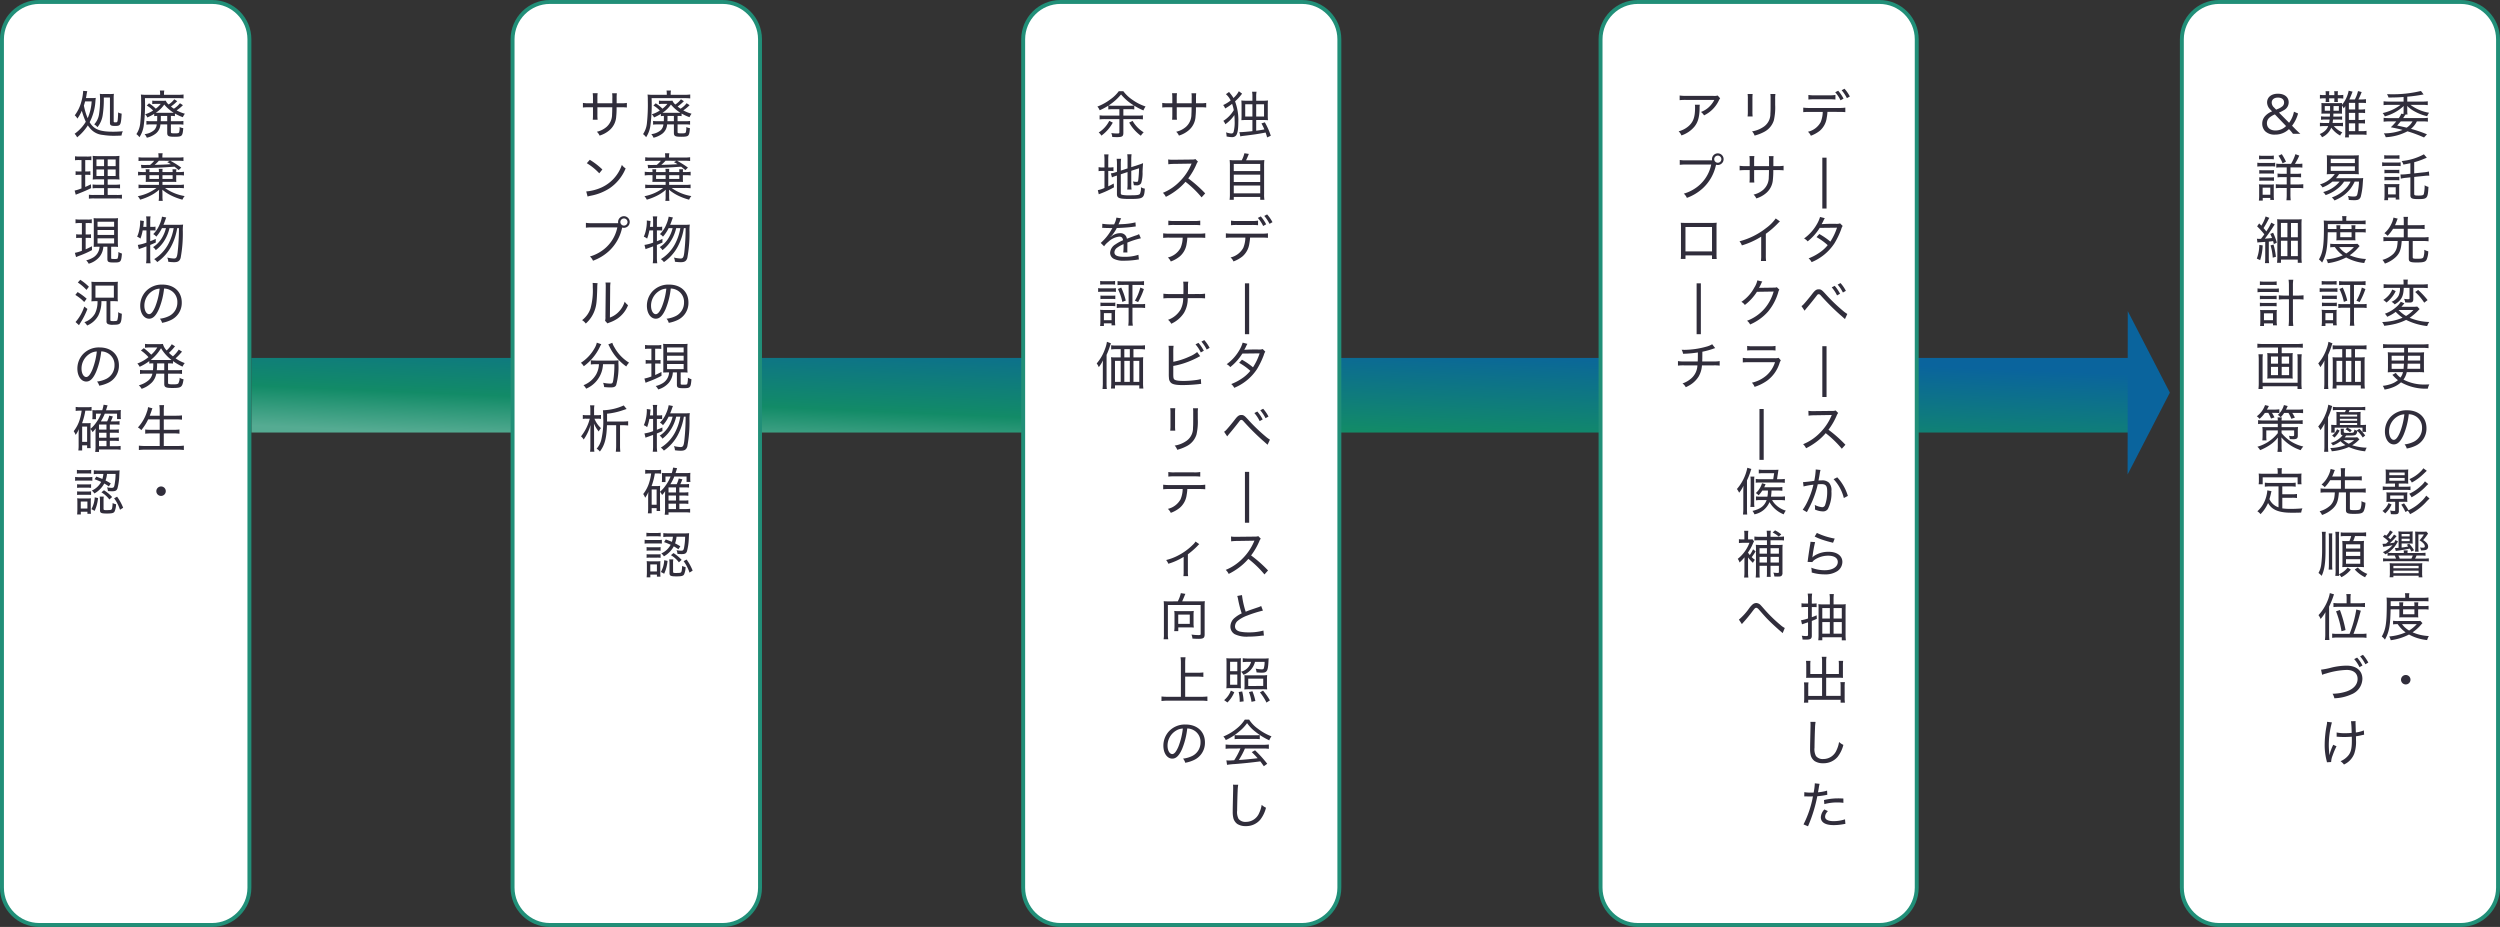 <svg xmlns="http://www.w3.org/2000/svg" width="636.5" height="236"><rect width="100%" height="100%" fill="#333333" stroke="none"/><defs><linearGradient id="a" x1=".901" y1=".116" x2=".039" y2=".947" gradientUnits="objectBoundingBox"><stop offset="0" stop-color="#0a649d"/><stop offset=".69" stop-color="#128b67"/><stop offset="1" stop-color="#55ab92"/></linearGradient></defs><path data-name="パス 45412" d="M43.53 79.608 22.696 60.846Z" fill="#0a649d"/><path data-name="パス 44814" d="M10082.992-18062H9604v-19h478.991Z" transform="translate(-9540.001 18172.121)" stroke="rgba(0,0,0,0)" stroke-miterlimit="10" fill="url(#a)"/><path data-name="パス 45216" d="m541.728 79.205 10.715 20.76-10.756 20.833Z" fill="#0a649d"/><g data-name="パス 49975" fill="#fff"><path d="M331.5 235.5H270c-5.238 0-9.5-4.262-9.5-9.5V10c0-5.238 4.262-9.5 9.5-9.5h61.5c5.238 0 9.5 4.262 9.5 9.5v216c0 5.238-4.262 9.5-9.5 9.5Z"/><path d="M270 1c-4.963 0-9 4.037-9 9v216c0 4.963 4.037 9 9 9h61.5c4.963 0 9-4.037 9-9V10c0-4.963-4.037-9-9-9H270m0-1h61.5c5.523 0 10 4.477 10 10v216c0 5.523-4.477 10-10 10H270c-5.523 0-10-4.477-10-10V10c0-5.523 4.477-10 10-10Z" fill="#218f78"/></g><path data-name="パス 49976" d="M299.6 26.293v-1.378a7.676 7.676 0 0 1 .065-1.183h-1.259a9.3 9.3 0 0 1 .065 1.209v1.352h-.988a8.465 8.465 0 0 1-1.573-.091v1.17a12.655 12.655 0 0 1 1.547-.065h1.014v1.872a11.331 11.331 0 0 1-.052 1.3h1.235a10.766 10.766 0 0 1-.052-1.3v-1.872h3.783c-.013.988-.026 1.4-.052 1.768a4.223 4.223 0 0 1-1.378 3.211 5.709 5.709 0 0 1-2.5 1.261 2.8 2.8 0 0 1 .7.975 6.948 6.948 0 0 0 2.398-1.274 4.926 4.926 0 0 0 1.833-3.575 20.115 20.115 0 0 0 .1-2.366h1.07a12.271 12.271 0 0 1 1.544.065v-1.17a8.3 8.3 0 0 1-1.573.091H304.5V24.98a9.125 9.125 0 0 1 .052-1.235h-1.206a6.922 6.922 0 0 1 .054 1.326v1.222Zm7.243 22.942a32.822 32.822 0 0 0-4.316-3.822 16.818 16.818 0 0 0 2.093-3.611 2.253 2.253 0 0 1 .377-.65l-.637-.65a2.445 2.445 0 0 1-.923.117l-4.5.052h-.286a6.706 6.706 0 0 1-1.235-.078l.039 1.235a10.859 10.859 0 0 1 1.5-.1c4.264-.065 4.264-.065 4.42-.078a.9.9 0 0 1-.039.1 1.053 1.053 0 0 0-.078.169 13.529 13.529 0 0 1-2.886 4.264 12.619 12.619 0 0 1-4.3 2.912 3.382 3.382 0 0 1 .754 1.027 16.537 16.537 0 0 0 2.529-1.55 14.413 14.413 0 0 0 2.47-2.288 25.957 25.957 0 0 1 4.1 3.965Zm-1.586 11.267c.689 0 1.183.026 1.6.065v-1.165a10.336 10.336 0 0 1-1.612.091h-7.489a10.784 10.784 0 0 1-1.612-.091v1.17a12.71 12.71 0 0 1 1.586-.07h3.38a7.053 7.053 0 0 1-.533 2.6 4.952 4.952 0 0 1-3.237 2.458 2.96 2.96 0 0 1 .741 1.014 7.814 7.814 0 0 0 2.288-1.287 5.2 5.2 0 0 0 1.755-3.285 10.294 10.294 0 0 0 .169-1.5Zm-7.8-3.159a12.086 12.086 0 0 1 1.586-.065h4.94a16 16 0 0 1 1.6.065v-1.17a8.284 8.284 0 0 1-1.612.091h-4.915a8.211 8.211 0 0 1-1.6-.091Zm4.992 17.522c0-.169 0-.169.013-1.1v-.9a5.334 5.334 0 0 1 .078-1.144h-1.3a6.928 6.928 0 0 1 .065 1.157v.884c0 .351 0 .611-.013 1.1h-3.471a11.211 11.211 0 0 1-1.621-.088v1.2a14.119 14.119 0 0 1 1.608-.072h3.432a6.285 6.285 0 0 1-.65 2.886 6.045 6.045 0 0 1-3.211 2.639 2.88 2.88 0 0 1 .819 1 7.54 7.54 0 0 0 3.25-2.782 7.14 7.14 0 0 0 .952-3.743h2.8a13.844 13.844 0 0 1 1.612.065v-1.2a9.267 9.267 0 0 1-1.625.091Zm-3.731 14.466a8.6 8.6 0 0 1 .082-1.287h-1.291a8.247 8.247 0 0 1 .065 1.274v5.85a8.73 8.73 0 0 0 .039 1.066 1.719 1.719 0 0 0 .559 1.261c.481.39 1.339.546 2.951.546a39 39 0 0 0 4.121-.247 3.254 3.254 0 0 1 .572-.052l-.078-1.235a7.57 7.57 0 0 1-1.313.26 25.363 25.363 0 0 1-3.016.221c-1.391 0-2.184-.13-2.444-.4-.2-.208-.247-.481-.247-1.365v-2.057a18.717 18.717 0 0 0 2.509-.611A22.264 22.264 0 0 0 305 90.969a3.856 3.856 0 0 1 .572-.286l-.78-1.053a7.58 7.58 0 0 1-2 1.17 17.566 17.566 0 0 1-4.069 1.313Zm7.163-2.353a9.527 9.527 0 0 1 1.339 2.015l.754-.429a9.7 9.7 0 0 0-1.365-1.976Zm-1.508.7a9.074 9.074 0 0 1 1.352 2.054l.767-.429a10.174 10.174 0 0 0-1.365-2.015Zm-6.435 16.249a7.5 7.5 0 0 1 .062 1.235v3.172a9.034 9.034 0 0 1-.065 1.313h1.287a10.737 10.737 0 0 1-.052-1.313v-3.185a9.863 9.863 0 0 1 .052-1.222Zm5.8.013a8.747 8.747 0 0 1 .052 1.287v1.391c0 1.469-.013 1.755-.052 2.314a3.917 3.917 0 0 1-1.887 3.458 6.947 6.947 0 0 1-2.782 1.053 2.915 2.915 0 0 1 .65 1.079 11.311 11.311 0 0 0 2.418-.936 4.965 4.965 0 0 0 2.483-2.938 14.612 14.612 0 0 0 .338-3.965v-1.469a7.364 7.364 0 0 1 .065-1.274Zm1.519 20.562c.689 0 1.183.026 1.6.065v-1.165a10.335 10.335 0 0 1-1.612.091h-7.489a10.784 10.784 0 0 1-1.612-.091v1.17a12.709 12.709 0 0 1 1.586-.07h3.38a7.053 7.053 0 0 1-.533 2.6 4.952 4.952 0 0 1-3.237 2.458 2.96 2.96 0 0 1 .741 1.014 7.814 7.814 0 0 0 2.288-1.287 5.2 5.2 0 0 0 1.755-3.285 10.294 10.294 0 0 0 .169-1.5Zm-7.8-3.159a12.085 12.085 0 0 1 1.586-.065h4.94a16 16 0 0 1 1.6.065v-1.17a8.284 8.284 0 0 1-1.612.091h-4.915a8.21 8.21 0 0 1-1.6-.091Zm6.929 16.533a4 4 0 0 1-.741.871 14.925 14.925 0 0 1-3.692 2.678 13.079 13.079 0 0 1-3.053 1.158 3.427 3.427 0 0 1 .559.949 16.045 16.045 0 0 0 3.9-1.755v3.679a7.308 7.308 0 0 1-.065 1.235h1.206a7.581 7.581 0 0 1-.065-1.248v-4.316a20.431 20.431 0 0 0 2.483-2.171 2.973 2.973 0 0 1 .416-.416Zm-7.007 15.233a8.725 8.725 0 0 1-1.1-.052 11.68 11.68 0 0 1 .052 1.209v7.163a6.871 6.871 0 0 1-.078 1.326h1.183a6.9 6.9 0 0 1-.091-1.326v-7.4h8.341v7.293c0 .325-.078.377-.546.377a14.266 14.266 0 0 1-1.794-.143 3.206 3.206 0 0 1 .247 1.027c.793.052 1.066.065 1.534.065 1.248 0 1.573-.221 1.573-1.118v-7.293a11.009 11.009 0 0 1 .052-1.183 9.042 9.042 0 0 1-1.131.052h-4.654c.169-.325.3-.637.52-1.17.156-.4.247-.6.312-.741l-1.157-.182a8.527 8.527 0 0 1-.78 2.093Zm6.5 3.419a5.817 5.817 0 0 1 .065-.988 6.366 6.366 0 0 1-.91.052h-3.172a5.842 5.842 0 0 1-.9-.052 5.753 5.753 0 0 1 .065.975v3.087a8.141 8.141 0 0 1-.078 1.092h1.04v-.962h2.811c.325 0 .845.013 1.157.039a5.851 5.851 0 0 1-.078-1.04Zm-3.9-.052h2.938v2.353h-2.938Zm1.768 15.793h3.237a11.035 11.035 0 0 1 1.391.078v-1.145a10.746 10.746 0 0 1-1.391.078h-3.237v-2.548a9.258 9.258 0 0 1 .091-1.391h-1.274a9.869 9.869 0 0 1 .091 1.391v8.67h-3.328a13.734 13.734 0 0 1-1.612-.078v1.157a12.538 12.538 0 0 1 1.612-.091h8.541a11.194 11.194 0 0 1 1.534.091v-1.157a13.157 13.157 0 0 1-1.547.078h-4.108Zm-.547 20.875a2.55 2.55 0 0 1 .56 1.058 8.6 8.6 0 0 0 2.171-.676 4.8 4.8 0 0 0 2.847-4.5c0-2.743-1.963-4.563-4.914-4.563a5.555 5.555 0 0 0-4.277 1.755 5.411 5.411 0 0 0-1.391 3.64c0 1.9.962 3.289 2.275 3.289.975 0 1.755-.78 2.5-2.483a18.9 18.9 0 0 0 1.3-5.2 3.431 3.431 0 0 1 1.456.351 3.357 3.357 0 0 1 1.924 3.159 3.818 3.818 0 0 1-2.054 3.471 7.109 7.109 0 0 1-2.397.699Zm-.052-7.657a17.751 17.751 0 0 1-1.157 4.68c-.533 1.222-1.027 1.82-1.534 1.82-.676 0-1.2-.936-1.2-2.119a4.437 4.437 0 0 1 2.033-3.766 3.677 3.677 0 0 1 1.859-.615Z" fill="#302d3b"/><path data-name="パス 49977" d="M315.407 23.225a5.911 5.911 0 0 1-1.365 1.729 8.145 8.145 0 0 0-.663-.962c-.195-.247-.377-.468-.455-.585l-.806.572a4.943 4.943 0 0 1 1.209 1.6 9.005 9.005 0 0 1-1.911 1.17 2.743 2.743 0 0 1 .507.871 12.662 12.662 0 0 0 1.768-1.184 10.359 10.359 0 0 1 .429 1.612 8.116 8.116 0 0 1-2.665 2.73 2.5 2.5 0 0 1 .507.858 9.127 9.127 0 0 0 2.314-2.34c.039.546.065 1.014.065 1.482a9.738 9.738 0 0 1-.26 2.795.554.554 0 0 1-.533.416 4.77 4.77 0 0 1-1.4-.3 4.112 4.112 0 0 1 .139 1.054 6.242 6.242 0 0 0 1.326.169 1.279 1.279 0 0 0 1.079-.416c.39-.468.585-1.586.585-3.393a13.685 13.685 0 0 0-.832-5.3 11.665 11.665 0 0 0 1.508-1.59l.286-.364Zm4.42 2.418v-1.066a6.07 6.07 0 0 1 .091-1.222h-1.144a5.836 5.836 0 0 1 .091 1.235v1.053h-1.534a9.658 9.658 0 0 1-1.287-.065 12.72 12.72 0 0 1 .056 1.339v2.4c0 .546-.013.9-.039 1.287a11.011 11.011 0 0 1 1.257-.047h1.547v2.834c-1.326.143-2.509.247-2.977.247a3.3 3.3 0 0 1-.338-.013l.234 1.105a5.826 5.826 0 0 1 .716-.128c2.677-.314 4.042-.522 5.719-.86a12.316 12.316 0 0 1 .39 1.248l.936-.429a17.715 17.715 0 0 0-1.521-3.419l-.858.286a12.544 12.544 0 0 1 .741 1.521c-.845.156-1.131.208-2.08.325v-2.717h1.729a10.83 10.83 0 0 1 1.274.052 11.7 11.7 0 0 1-.052-1.326v-2.431a11.41 11.41 0 0 1 .052-1.274 9.139 9.139 0 0 1-1.261.065Zm-.962.9v3.12h-1.833v-3.12Zm.962 0h2v3.12h-2Zm-5.213 14.268a12.4 12.4 0 0 1-1.547-.065 13.05 13.05 0 0 1 .065 1.612v7.007a10.664 10.664 0 0 1-.078 1.508h1.066v-.728h6.734v.728h1.066a8.454 8.454 0 0 1-.078-1.495v-7.02a12.542 12.542 0 0 1 .065-1.612 12.862 12.862 0 0 1-1.573.065h-3.094c.247-.481.429-.91.715-1.625l-1.131-.169a7.487 7.487 0 0 1-.676 1.794Zm-.494.923h6.734v1.82h-6.734Zm0 2.73h6.734v1.872h-6.734Zm0 2.782h6.734v1.976h-6.734Zm7.1 13.244c.689 0 1.2.026 1.6.065v-1.153a10.227 10.227 0 0 1-1.612.091h-7.491a10.784 10.784 0 0 1-1.612-.091v1.157a12.815 12.815 0 0 1 1.6-.065h3.366a7.127 7.127 0 0 1-.533 2.608 4.938 4.938 0 0 1-3.238 2.445 2.8 2.8 0 0 1 .741 1.014 8.13 8.13 0 0 0 2.289-1.274 5.235 5.235 0 0 0 1.755-3.3 10.3 10.3 0 0 0 .182-1.5Zm-7.8-3.146a11.964 11.964 0 0 1 1.58-.065h3.7a12.944 12.944 0 0 1 1.6.065v-1.17a8.284 8.284 0 0 1-1.612.091h-3.671a8.21 8.21 0 0 1-1.6-.091Zm8.463-2.366a9.527 9.527 0 0 1 1.337 2.015l.754-.429a9.7 9.7 0 0 0-1.365-1.976Zm-1.638.507a9.074 9.074 0 0 1 1.355 2.054l.767-.429A10.174 10.174 0 0 0 321 55.095Zm-3.284 16.65h1.078v12.948h-1.078Zm-.579 15.1a7.972 7.972 0 0 1-.767 1.781 11.37 11.37 0 0 1-3.3 3.705 2.85 2.85 0 0 1 .91.741 13.424 13.424 0 0 0 3.075-3.442l4.4-.052a15.143 15.143 0 0 1-1.69 3.549 18.093 18.093 0 0 0-2.81-1.937l-.715.793a15.345 15.345 0 0 1 2.847 2.041 9.453 9.453 0 0 1-2.21 1.988 13.01 13.01 0 0 1-2.652 1.379 3.023 3.023 0 0 1 .767.962 12.746 12.746 0 0 0 5.8-4.771 20.972 20.972 0 0 0 1.729-3.588 2.917 2.917 0 0 1 .377-.858l-.663-.663a2.247 2.247 0 0 1-.858.13 38.291 38.291 0 0 0-3.835.078c.1-.182.234-.4.377-.689a6.648 6.648 0 0 1 .429-.832Zm-3.939 23.867.39-.494a79.965 79.965 0 0 0 2.34-2.873l.481-.624a.513.513 0 0 1 .39-.208c.169 0 .312.078.52.312a59.625 59.625 0 0 0 4.953 4.953l1.209 1.066.6-1.3a7.867 7.867 0 0 1-1.133-.832 43.632 43.632 0 0 1-4.381-4.224c-.949-1.053-1.2-1.222-1.755-1.222-.611 0-.962.247-1.716 1.235-.715.936-1.872 2.314-2.249 2.691a1.818 1.818 0 0 1-.442.338Zm6.916-5.94a9.074 9.074 0 0 1 1.352 2.054l.767-.429a10.174 10.174 0 0 0-1.365-2.015Zm1.508-.7a9.527 9.527 0 0 1 1.339 2.015l.754-.429a9.7 9.7 0 0 0-1.36-1.978Zm-3.906 15.673h1.078v12.948h-1.078Zm5.883 25.1a32.822 32.822 0 0 0-4.316-3.822 16.818 16.818 0 0 0 2.092-3.611 2.253 2.253 0 0 1 .377-.65l-.637-.65a2.445 2.445 0 0 1-.923.117l-4.5.052h-.286a6.706 6.706 0 0 1-1.235-.078l.039 1.235a10.859 10.859 0 0 1 1.5-.1c4.264-.065 4.264-.065 4.42-.078a.9.9 0 0 1-.039.1 1.052 1.052 0 0 0-.078.169 13.529 13.529 0 0 1-2.886 4.264 12.619 12.619 0 0 1-4.3 2.912 3.382 3.382 0 0 1 .754 1.027 16.537 16.537 0 0 0 2.535-1.547 14.413 14.413 0 0 0 2.47-2.288 25.957 25.957 0 0 1 4.1 3.965Zm-7.839 6.5a4.709 4.709 0 0 1 .208.832 28.485 28.485 0 0 0 .923 3.6 7.7 7.7 0 0 0-1.716 1.079 2.907 2.907 0 0 0-1.157 2.2 2.226 2.226 0 0 0 1.092 2.015 6.952 6.952 0 0 0 3.484.624 24.659 24.659 0 0 0 2.961-.183 6.758 6.758 0 0 1 .988-.078l-.117-1.287a13.431 13.431 0 0 1-3.82.465 9.956 9.956 0 0 1-2.171-.2c-.832-.221-1.248-.663-1.248-1.339a1.9 1.9 0 0 1 .676-1.391 8.375 8.375 0 0 1 2.4-1.339 31.113 31.113 0 0 1 4.03-1.274l-.442-1.17a4.753 4.753 0 0 1-.858.351c-2.288.78-2.288.78-3.081 1.105a21.6 21.6 0 0 1-.949-4.238Zm3.523 16.78a3.538 3.538 0 0 1-2.561 2.509 2.662 2.662 0 0 1 .624.78 4.694 4.694 0 0 0 2.925-3.289h2.456a6.224 6.224 0 0 1-.195 1.612c-.078.221-.208.286-.546.286a8.853 8.853 0 0 1-1.547-.182 3.262 3.262 0 0 1 .234.962c.546.052.962.078 1.274.078 1.417 0 1.625-.364 1.768-2.951.013-.364.039-.572.052-.715a8.887 8.887 0 0 1-1.2.052h-4.026a10.533 10.533 0 0 1-1.378-.078v1a12.419 12.419 0 0 1 1.274-.065Zm-5.018-.884a9.988 9.988 0 0 1-1.287-.052 11.116 11.116 0 0 1 .052 1.274v5.122a10.69 10.69 0 0 1-.052 1.274 9.417 9.417 0 0 1 1.248-.052h1.229a11.2 11.2 0 0 1 1.248.052c-.026-.26-.039-.572-.039-1.3v-5.161a11.743 11.743 0 0 1 .039-1.209 8.066 8.066 0 0 1-1.118.052Zm-.325.871h1.833v2.392h-1.834Zm0 3.237h1.833v2.6h-1.834Zm3.679 2.6a9.139 9.139 0 0 1-.052 1.2 11.079 11.079 0 0 1 1.288-.059h3.261a10.173 10.173 0 0 1 1.261.052 10.521 10.521 0 0 1-.052-1.287v-1.118a10.479 10.479 0 0 1 .052-1.248 9.338 9.338 0 0 1-1.274.065h-3.354c-.6 0-.845-.013-1.17-.039a10.535 10.535 0 0 1 .039 1.157Zm.936-1.55h3.821v1.859H317.8Zm-5.291 6.058a7.933 7.933 0 0 0 1.742-2.613l-.871-.4a5.762 5.762 0 0 1-1.716 2.418Zm4.121-.273a13.364 13.364 0 0 0-.364-2.535l-.9.143a10.1 10.1 0 0 1 .26 2.509Zm2.99-.1a13.091 13.091 0 0 0-.754-2.483l-.884.208a10.129 10.129 0 0 1 .65 2.483Zm3.705-.156a16.25 16.25 0 0 0-1.755-2.483l-.793.442a12.076 12.076 0 0 1 1.664 2.6Zm-7.515 12.252a18.5 18.5 0 0 1-1.586 2.99c-1.131.065-1.131.065-1.313.065a6.637 6.637 0 0 1-.676-.039l.169 1.144a19.4 19.4 0 0 1 2.041-.208 118 118 0 0 0 6.422-.676c.286.351.442.585.9 1.235l.871-.624a29.959 29.959 0 0 0-3.107-3.432l-.832.468c.6.572.845.832 1.495 1.547-1.664.208-3.588.39-4.784.455a19 19 0 0 0 1.547-2.925h4.6a11.233 11.233 0 0 1 1.495.078v-1.1a11.232 11.232 0 0 1-1.495.078h-8.022a11.646 11.646 0 0 1-1.495-.078v1.1a11.233 11.233 0 0 1 1.495-.078Zm1.118-7.358a9.176 9.176 0 0 1-2.067 2.275 13.056 13.056 0 0 1-3.393 2.028 3.023 3.023 0 0 1 .611.91 14.2 14.2 0 0 0 3.432-2.2 10.584 10.584 0 0 0 2-2.119 9.94 9.94 0 0 0 2.119 2.2 17.526 17.526 0 0 0 3.523 2.184 3.873 3.873 0 0 1 .572-1.014 13.731 13.731 0 0 1-3.525-1.989 8.341 8.341 0 0 1-2.167-2.275Zm-2.587 4.979a8.151 8.151 0 0 1 1.04-.052h4.251a8.725 8.725 0 0 1 1.105.052v-1.04a8.433 8.433 0 0 1-1.118.052h-4.225a7.613 7.613 0 0 1-1.053-.052Zm-.416 11.593a6.829 6.829 0 0 1 .039.728c0 .2 0 .494-.013.871-.091 4.082-.1 4.485-.1 5.278a6.638 6.638 0 0 0 .182 1.716 2.732 2.732 0 0 0 .962 1.391 3.849 3.849 0 0 0 2.171.559 4.68 4.68 0 0 0 3.688-1.625 8.086 8.086 0 0 0 1.469-3.055 4.119 4.119 0 0 1-1.1-.741 7.28 7.28 0 0 1-.637 2.08 3.621 3.621 0 0 1-3.346 2.262 2.19 2.19 0 0 1-1.9-.767 3.686 3.686 0 0 1-.364-2.106c0-.871.078-4.017.13-4.966a10.454 10.454 0 0 1 .143-1.612Z" fill="#302d3b"/><path data-name="パス 49978" d="M284.993 27.802v1.638h-3.679a9.978 9.978 0 0 1-1.352-.078v1.04a10.114 10.114 0 0 1 1.352-.078h3.679v3.34c0 .273-.078.325-.546.325a11.07 11.07 0 0 1-1.508-.117 3.894 3.894 0 0 1 .247 1c.4.026.9.039 1.183.039 1.326.001 1.638-.194 1.638-1.065v-3.523h3.627a9.714 9.714 0 0 1 1.352.079v-1.04a9.714 9.714 0 0 1-1.352.078h-3.627v-1.638h1.638a7.142 7.142 0 0 1 1.144.065v-.965a14.336 14.336 0 0 0 2.327 1.211 4.929 4.929 0 0 1 .546-1 12.445 12.445 0 0 1-3.289-1.665 9.408 9.408 0 0 1-2.379-2.236h-1.144a9.273 9.273 0 0 1-2.132 2.08 13.616 13.616 0 0 1-3.328 1.846 2.88 2.88 0 0 1 .585.936 14.52 14.52 0 0 0 2.2-1.17v.962a7.76 7.76 0 0 1 1.141-.064Zm-1.664-.884a8 8 0 0 1-1.092-.052 13.715 13.715 0 0 0 3.185-2.822 12.533 12.533 0 0 0 3.3 2.821 7.791 7.791 0 0 1-1.079.052Zm-.91 3.848a7.33 7.33 0 0 1-2.691 2.963 2.977 2.977 0 0 1 .689.806 9.964 9.964 0 0 0 2.9-3.315Zm5.07.442a10.5 10.5 0 0 0 2.977 3.353 4.337 4.337 0 0 1 .715-.871 8.18 8.18 0 0 1-2.821-2.912Zm-2.132 13.165 1.716-.571v3.159a8.849 8.849 0 0 1-.078 1.287h1.105a7.36 7.36 0 0 1-.078-1.261v-3.5l1.978-.648a26.9 26.9 0 0 1-.2 3c-.065.4-.13.468-.416.468a4.116 4.116 0 0 1-.949-.117 2.985 2.985 0 0 1 .234.962c.312.026.468.039.65.039a1.232 1.232 0 0 0 1.222-.572 8.653 8.653 0 0 0 .351-2.9c.039-.884.039-.884.13-2.184a10.381 10.381 0 0 1-1.04.39l-1.963.637v-2.024a9.236 9.236 0 0 1 .081-1.261H287a8.582 8.582 0 0 1 .073 1.235v2.366l-1.716.559v-1.7a7.662 7.662 0 0 1 .078-1.3H284.3a9.384 9.384 0 0 1 .078 1.339v1.973l-.377.117a5.216 5.216 0 0 1-1.17.273l.273 1.027a7.624 7.624 0 0 1 1.1-.416l.169-.052v4.693c0 1.04.546 1.261 3.224 1.261 3.484 0 3.718-.156 3.874-2.626a2.661 2.661 0 0 1-.988-.364 3.655 3.655 0 0 1-.26 1.7c-.208.286-.715.364-2.47.364a9.749 9.749 0 0 1-2.032-.114c-.286-.078-.364-.182-.364-.468Zm-4.157-1.742h-.429a4.546 4.546 0 0 1-1.071-.078v1.027a5.78 5.78 0 0 1 1.066-.065h.434v4.342a7.68 7.68 0 0 1-1.69.559l.234 1.053a6.82 6.82 0 0 1 .52-.208 23.484 23.484 0 0 0 3.354-1.573l-.065-.962c-.663.364-.884.481-1.391.715v-3.926h.312a7.6 7.6 0 0 1 1.014.052v-1a4.428 4.428 0 0 1-.988.064h-.338v-1.859a9.025 9.025 0 0 1 .075-1.47h-1.118a10.589 10.589 0 0 1 .081 1.457Zm2.249 14.5a16.361 16.361 0 0 1-2.8-.156l-.026 1.066a1.232 1.232 0 0 1 .273-.026 2.239 2.239 0 0 1 .26.013c.273.013 1.56.039 1.82.039.052 0 .2-.013.234-.013-.078.143-.078.143-.117.208a12.941 12.941 0 0 1-2.847 3.588l.858.858a4.652 4.652 0 0 1 1.04-1.105 4.758 4.758 0 0 1 2.823-1.36c.585 0 .884.286.962.923a10.238 10.238 0 0 0-1.911 1.036 2.7 2.7 0 0 0-1.378 2.11 1.734 1.734 0 0 0 .884 1.56 5.383 5.383 0 0 0 2.665.507 21.916 21.916 0 0 0 3.237-.247 3.092 3.092 0 0 1 .533-.065l-.117-1.2a10.927 10.927 0 0 1-3.536.52c-1.833 0-2.574-.338-2.574-1.157a1.554 1.554 0 0 1 .768-1.218 7.976 7.976 0 0 1 1.56-.858v.4a16.354 16.354 0 0 1-.078 1.729l1.066-.013a3.572 3.572 0 0 1-.026-.533v-.535c.013-.26.013-.533.013-.676 0-.286 0-.325-.013-.754a20.008 20.008 0 0 1 3.445-1.1l-.467-1.07a3.653 3.653 0 0 1-.91.377c-.637.221-1.17.416-2.184.806a1.613 1.613 0 0 0-1.757-1.413 3.355 3.355 0 0 0-1.794.533 2.945 2.945 0 0 0-.442.325 1.779 1.779 0 0 0-.182.13.161.161 0 0 1-.026-.039l.026-.026c0-.013.052-.052.13-.1a3.661 3.661 0 0 0 .416-.481 9.775 9.775 0 0 0 1.053-1.655c1.274-.039 2.938-.156 3.835-.273.754-.1.754-.1 1-.13l-.078-1.04a17.193 17.193 0 0 1-3.51.455c-.728.039-.728.039-.819.052a8.489 8.489 0 0 0 .39-.871 2.8 2.8 0 0 1 .312-.663l-1.221-.187a5.651 5.651 0 0 1-.585 1.729Zm3.9 15.4v4.9h-1.797a7.418 7.418 0 0 1-1.222-.065v1.053a8.145 8.145 0 0 1 1.222-.078h1.794v3.094a10.061 10.061 0 0 1-.091 1.482h1.17a7.9 7.9 0 0 1-.1-1.482v-3.086h2a8.145 8.145 0 0 1 1.222.078v-1.053a7.258 7.258 0 0 1-1.2.065h-2.026v-4.9h1.742a8.7 8.7 0 0 1 1.209.065v-1.04a8.091 8.091 0 0 1-1.235.078h-4.264a8.4 8.4 0 0 1-1.248-.078v1.038a8.666 8.666 0 0 1 1.222-.065Zm-7.241-.052a7.725 7.725 0 0 1 1.014-.052h1.768a7.725 7.725 0 0 1 1.014.052v-.949a5.5 5.5 0 0 1-1.014.065h-1.771a5.419 5.419 0 0 1-1.014-.065Zm-.52 1.846a8.151 8.151 0 0 1 1.04-.052h2.532a5.939 5.939 0 0 1 .949.052v-.962a6.949 6.949 0 0 1-1.04.052h-2.444a5.555 5.555 0 0 1-1.04-.065Zm.585 1.833a5.811 5.811 0 0 1 .91-.052h1.976a6.063 6.063 0 0 1 .9.052v-.916a7.454 7.454 0 0 1-.9.039h-1.979a8.175 8.175 0 0 1-.91-.039Zm0 1.807a5.811 5.811 0 0 1 .91-.052h1.963a6.026 6.026 0 0 1 .91.052v-.936a5.23 5.23 0 0 1-.9.052h-1.976a5.4 5.4 0 0 1-.91-.052Zm.881 5.037v-.676H283v.507h.949a7.868 7.868 0 0 1-.065-1.144v-1.82a9.138 9.138 0 0 1 .039-.988 5.379 5.379 0 0 1-.936.039h-1.855a8.556 8.556 0 0 1-1.04-.052 6.7 6.7 0 0 1 .065 1.066v1.82a8.647 8.647 0 0 1-.078 1.248Zm0-3.276H283v1.794h-1.95Zm3.562-6.149a12.989 12.989 0 0 1 1.131 3.29l.871-.338a17.108 17.108 0 0 0-1.157-3.315Zm5.707-.364a12.451 12.451 0 0 1-1.378 3.341l.819.351a19.344 19.344 0 0 0 1.469-3.315Zm-1.742 17.782v-2.106h1.534a10.275 10.275 0 0 1 1.4.078v-1.065a10.172 10.172 0 0 1-1.43.078H284.3a9.638 9.638 0 0 1-1.4-.078v1.066a10.543 10.543 0 0 1 1.4-.078h1.031v2.106h-1.3a9.331 9.331 0 0 1-1.17-.052 10.758 10.758 0 0 1 .065 1.209v5.382a11.035 11.035 0 0 1-.078 1.391h1.027v-.824h6.188v.819h1.037a10.418 10.418 0 0 1-.078-1.482v-5.33a8.815 8.815 0 0 1 .052-1.17 8.472 8.472 0 0 1-1.157.052Zm-.923 0h-1.404v-2.106h1.4Zm-2.327.884v5.343h-1.456v-5.343Zm.923 0h1.4v5.343h-1.4Zm2.327 0h1.482v5.343h-1.482Zm-7.8 5.616a13.314 13.314 0 0 1-.081 1.547h1.1a12.067 12.067 0 0 1-.065-1.521v-7.176a19.328 19.328 0 0 0 .865-2.236c.13-.377.156-.468.247-.7l-1.027-.39a7.923 7.923 0 0 1-.481 1.82 11.339 11.339 0 0 1-2.119 3.692 4.178 4.178 0 0 1 .533.949 10.346 10.346 0 0 0 1.067-1.718c-.039.611-.039.884-.039 1.521Z" fill="#302d3b"/><g data-name="パス 49979" fill="#fff"><path d="M54 235.5H10c-5.238 0-9.5-4.262-9.5-9.5V10C.5 4.762 4.762.5 10 .5h44c5.238 0 9.5 4.262 9.5 9.5v216c0 5.238-4.262 9.5-9.5 9.5Z"/><path d="M10 1c-4.963 0-9 4.037-9 9v216c0 4.963 4.037 9 9 9h44c4.963 0 9-4.037 9-9V10c0-4.963-4.037-9-9-9H10m0-1h44c5.523 0 10 4.477 10 10v216c0 5.523-4.477 10-10 10H10c-5.523 0-10-4.477-10-10V10C0 4.477 4.477 0 10 0Z" fill="#218f78"/></g><path data-name="パス 49980" d="M21.88 24.967c.091-.416.13-.676.182-1a6.7 6.7 0 0 1 .156-.754l-1.053-.078v.182a12.576 12.576 0 0 1-.455 2.56 9.976 9.976 0 0 1-1.677 3.484 2.662 2.662 0 0 1 .667.841 10.489 10.489 0 0 0 1.127-2.011 19.422 19.422 0 0 0 1.014 2.811 9.427 9.427 0 0 1-.9 1.261 10.735 10.735 0 0 1-1.947 1.804 2.988 2.988 0 0 1 .637.9 12.52 12.52 0 0 0 2.73-3.045 5.292 5.292 0 0 0 .439.58 4.7 4.7 0 0 0 3.37 1.851 18.477 18.477 0 0 0 2.691.221c.52 0 1.6-.026 2.08-.065a3.126 3.126 0 0 1 .338-1.092c-.936.078-1.742.117-2.444.117-3.445 0-4.927-.6-6.006-2.418a13.365 13.365 0 0 0 1.443-5.044c.065-.78.065-.78.117-1.144a9.815 9.815 0 0 1-1.027.039Zm1.456.845a12.22 12.22 0 0 1-1.014 4.277 15.508 15.508 0 0 1-.962-3.211c.117-.364.221-.728.312-1.066Zm4.654-.975v6.422c0 .637.273.806 1.287.806 1.43 0 1.521-.169 1.7-3.133a2.612 2.612 0 0 1-.9-.312q-.039 1.423-.117 1.989c-.065.468-.156.546-.585.546-.351 0-.429-.052-.429-.273v-5.837A8.594 8.594 0 0 1 29 23.888a8.521 8.521 0 0 1-1.2.052h-1.5a4.518 4.518 0 0 1-.884-.052 11.743 11.743 0 0 1 .052 1.183 23.824 23.824 0 0 1-.26 4.069 4.8 4.8 0 0 1-1.222 2.522 3.117 3.117 0 0 1 .832.715 6.411 6.411 0 0 0 1.352-3.211 26.767 26.767 0 0 0 .26-4.329Zm-1.495 24.8h-2.6a7.664 7.664 0 0 1-1.261-.065v1.014a9.521 9.521 0 0 1 1.352-.065h5.72a9.21 9.21 0 0 1 1.339.065v-1.013a8.213 8.213 0 0 1-1.3.065h-2.327v-1.742h1.859a8.332 8.332 0 0 1 1.287.065v-1a8.229 8.229 0 0 1-1.287.065h-1.859V45.66H28.9c.741 0 1.053.013 1.521.052a16.762 16.762 0 0 1-.052-1.69v-2.665c0-.767.013-1.3.052-1.677a11.524 11.524 0 0 1-1.664.065h-3.471a13.427 13.427 0 0 1-1.7-.065 13.207 13.207 0 0 1 .065 1.677v2.821a10.789 10.789 0 0 1-.051 1.534 15.161 15.161 0 0 1 1.6-.052h1.3v1.365h-1.656a7.376 7.376 0 0 1-1.261-.065v1a7.747 7.747 0 0 1 1.274-.065h1.638Zm0-9.035v1.69h-1.937v-1.69Zm.923 0h2.028v1.69h-2.028Zm-.923 2.536v1.664h-1.937v-1.664Zm.923 0h2.028v1.664h-2.028Zm-6.669-2.392v2.912h-.6a4.6 4.6 0 0 1-.9-.065v.975a4.707 4.707 0 0 1 .884-.065h.611v3.471a11.262 11.262 0 0 1-1.742.546l.286 1.066a4.052 4.052 0 0 1 .52-.221c1.768-.7 2.223-.9 3.393-1.469l-.052-.975c-.689.338-.923.455-1.456.676v-3.095h.455a5.851 5.851 0 0 1 .858.052v-.961a4.267 4.267 0 0 1-.858.065H21.7v-2.912h.572a7.693 7.693 0 0 1 .988.052v-1.014a5.146 5.146 0 0 1-1.092.078h-1.939a6.368 6.368 0 0 1-1.129-.078v1.027a5.834 5.834 0 0 1 1.027-.065Zm.1 16.039v2.912h-.559a4.442 4.442 0 0 1-.9-.065v.988a4.707 4.707 0 0 1 .884-.065h.572v3.3a11.059 11.059 0 0 1-1.781.52l.3 1.079c.221-.091.4-.169.689-.286a23.5 23.5 0 0 0 3.367-1.495l-.013-.975c-.806.416-1.118.572-1.6.78v-2.923h.52a6.272 6.272 0 0 1 .845.052v-.962a5.342 5.342 0 0 1-.845.052h-.52v-2.912h.52a8.152 8.152 0 0 1 1.04.052v-1.014a5 5 0 0 1-1.092.078h-1.917a5.33 5.33 0 0 1-1.131-.078v1.027a6.555 6.555 0 0 1 1.092-.065Zm4.5 6.032a3.406 3.406 0 0 1-1.937 2.912 5.279 5.279 0 0 1-1.469.546 3.207 3.207 0 0 1 .637.871 5.546 5.546 0 0 0 2.73-1.729 4.581 4.581 0 0 0 1-2.6h1.03v3.107c0 .767.26.91 1.664.91 1.755 0 1.859-.117 2.041-2.275a5.005 5.005 0 0 1-.91-.4 5.235 5.235 0 0 1-.169 1.6c-.065.13-.273.182-.767.182h-.078c-.091 0-.208-.013-.364-.013-.39 0-.455-.039-.455-.26v-2.851h.507a8.369 8.369 0 0 1 1.248.052 12.634 12.634 0 0 1-.052-1.367V56.85a11.013 11.013 0 0 1 .052-1.313 9.832 9.832 0 0 1-1.235.052h-3.705a9.988 9.988 0 0 1-1.287-.052 11.014 11.014 0 0 1 .052 1.313v4.693c0 .546-.013.975-.039 1.313.39-.026.715-.039 1.261-.039Zm-.52-6.357h4.227v1.261h-4.225Zm0 2.106h4.227v1.248h-4.225Zm0 2.106h4.227v1.313h-4.225Zm0 16a6.678 6.678 0 0 1-.65 3.159 4.941 4.941 0 0 1-2.7 2.2 3.194 3.194 0 0 1 .7.845 5.731 5.731 0 0 0 2.847-2.538 7.953 7.953 0 0 0 .793-3.666h1.3v5.109a.721.721 0 0 0 .338.715 2.979 2.979 0 0 0 1.456.182c1.833 0 1.989-.208 2.106-2.795a2.57 2.57 0 0 1-.936-.416 6.452 6.452 0 0 1-.221 2.093c-.1.143-.338.195-1 .195s-.767-.039-.767-.312v-4.771h.832c.273 0 .65.013 1.092.052a6.778 6.778 0 0 1-.052-1.079v-2.821a7.282 7.282 0 0 1 .052-1.1 8.4 8.4 0 0 1-1.2.052h-4.287a8.545 8.545 0 0 1-1.261-.052c.039.52.052.884.052 1.092v2.73a4.746 4.746 0 0 1-.026.78c-.013.273-.013.273-.026.4.455-.039.793-.052 1.053-.052Zm-.529-3.965h4.691v3.081H24.3Zm-4.485-.78a11.63 11.63 0 0 1 2.2 1.885l.619-.81a12.848 12.848 0 0 0-2.2-1.768Zm-.637 3.159a11.327 11.327 0 0 1 2.262 1.807l.624-.845a15.946 15.946 0 0 0-2.3-1.69Zm2.275 2.964a11.165 11.165 0 0 1-2.223 3.939l.884.806a3.581 3.581 0 0 1 .221-.377c.494-.793.494-.793.624-1.014a19.533 19.533 0 0 0 1.3-2.743ZM24.7 97.144a2.55 2.55 0 0 1 .56 1.053 8.6 8.6 0 0 0 2.171-.676 4.8 4.8 0 0 0 2.847-4.5c0-2.743-1.963-4.563-4.914-4.563a5.555 5.555 0 0 0-4.277 1.755 5.411 5.411 0 0 0-1.387 3.642c0 1.9.962 3.289 2.275 3.289.975 0 1.755-.78 2.5-2.483a18.9 18.9 0 0 0 1.3-5.2 3.431 3.431 0 0 1 1.456.351 3.357 3.357 0 0 1 1.924 3.159 3.818 3.818 0 0 1-2.062 3.471 7.109 7.109 0 0 1-2.393.702Zm-.052-7.657a17.751 17.751 0 0 1-1.157 4.68c-.533 1.222-1.027 1.82-1.534 1.82-.676 0-1.2-.936-1.2-2.119a4.437 4.437 0 0 1 2.033-3.766 3.677 3.677 0 0 1 1.859-.615Zm-1.611 19.731a3 3 0 0 1 .533.806 5.809 5.809 0 0 0 .793-.975c-.013.078-.026.468-.039 1.183v3.445a7.812 7.812 0 0 1-.091 1.378h.975v-.624h4.264a9.845 9.845 0 0 1 1.235.078v-.975a7.9 7.9 0 0 1-1.235.065h-1.508v-1.365h1.157a8.37 8.37 0 0 1 1.131.065v-.923a6.834 6.834 0 0 1-1.157.065h-1.131v-1.274h1.157a8.25 8.25 0 0 1 1.131.065v-.923a6.558 6.558 0 0 1-1.157.065h-1.131v-1.287h1.352c.39 0 .689.013 1.118.052v-.923a6.758 6.758 0 0 1-1.144.065H28.2a8.017 8.017 0 0 0 .442-1.014c.026-.052.052-.13.091-.234l-.923-.208a6.524 6.524 0 0 1-.533 1.456h-1.601a11.65 11.65 0 0 0 1-1.963H29.8v1.378h.988a4.381 4.381 0 0 1-.052-.754v-.676a7.657 7.657 0 0 1 .039-.884 8.8 8.8 0 0 1-1.261.065h-2.525c.065-.182.195-.6.4-1.248l-1.014-.156a10.917 10.917 0 0 1-.338 1.4H24.6a6.237 6.237 0 0 1-1.079-.039c.013.3.026.52.026.663v.871a4.668 4.668 0 0 1-.052.793h.936v-1.413h1.3a9.741 9.741 0 0 1-1.209 2.21 7.744 7.744 0 0 1-1.485 1.664v-.468c0-.442.013-.728.039-1.027a4.766 4.766 0 0 1-.793.052h-1.391a16.553 16.553 0 0 0 .832-3.2h.689a7.054 7.054 0 0 1 .9.052v-1a6.081 6.081 0 0 1-1.144.078h-1.7a7.776 7.776 0 0 1-1.2-.078v1.027a5.64 5.64 0 0 1 1.118-.078h.4a12.957 12.957 0 0 1-.468 2.2 8.891 8.891 0 0 1-1.56 3.029 3.512 3.512 0 0 1 .494.949 6.907 6.907 0 0 0 .832-1.482 19.58 19.58 0 0 0-.065 1.287v2.9a8.226 8.226 0 0 1-.078 1.261h.975v-1.316h1.261v.715h.9c-.026-.3-.039-.559-.039-1.066Zm2.171.156v-1.287h1.9v1.287Zm0 .793h1.9v1.274h-1.9Zm0 2.067h1.9v1.368h-1.9Zm-4.29-3.627h1.261v3.9h-1.261Zm3.159 13.413a16.9 16.9 0 0 1 1.677.676 4.942 4.942 0 0 1-2.379 2.2 3.04 3.04 0 0 1 .663.741 6.407 6.407 0 0 0 2.509-2.535 10.9 10.9 0 0 1 1.17.741l.494-.754c-.637-.39-.884-.52-1.339-.754a7.183 7.183 0 0 0 .377-1.677h2.184a15.958 15.958 0 0 1-.286 2.86c-.117.559-.26.689-.728.689a5.233 5.233 0 0 1-1.17-.143 3.157 3.157 0 0 1 .234.962c.3.026.715.052 1.027.052.871 0 1.17-.156 1.391-.715a14.711 14.711 0 0 0 .468-3.237c.065-1.2.065-1.2.091-1.378a10.413 10.413 0 0 1-1.222.052h-4.017a9.014 9.014 0 0 1-1.339-.078v1.014a6.952 6.952 0 0 1 1.326-.078h1.118a6.493 6.493 0 0 1-.26 1.287 25.851 25.851 0 0 0-1.56-.6Zm-4.5-1.43a6.754 6.754 0 0 1 .975-.052h1.69a7.231 7.231 0 0 1 .975.052v-.962a4.973 4.973 0 0 1-.975.065h-1.69a4.893 4.893 0 0 1-.975-.065Zm-.455 1.82a7.9 7.9 0 0 1 1.04-.052h2.4c.429 0 .65.013.949.039v-.975a5.068 5.068 0 0 1-1.04.065h-2.307a5.388 5.388 0 0 1-1.04-.065Zm.507 1.807a5.083 5.083 0 0 1 .871-.052h1.846a5.343 5.343 0 0 1 .845.052v-.936a4.567 4.567 0 0 1-.845.052H20.5a4.987 4.987 0 0 1-.871-.052Zm0 1.807a5.108 5.108 0 0 1 .858-.052h1.846a5.207 5.207 0 0 1 .858.052v-.922a6.628 6.628 0 0 1-.845.039H20.5a7.405 7.405 0 0 1-.871-.039Zm.949 4.966v-.7h1.677v.533h.91a7.377 7.377 0 0 1-.052-1.053v-1.913a8.655 8.655 0 0 1 .039-.988 7.471 7.471 0 0 1-.936.039H20.7a7.378 7.378 0 0 1-1.053-.052 8.779 8.779 0 0 1 .053 1.053v1.82c0 .442-.026.845-.065 1.261Zm-.013-3.3h1.69v1.792h-1.69Zm3.551-1.068a6.772 6.772 0 0 1-.845 3l.832.442a10.032 10.032 0 0 0 .858-3.262Zm2.249.754a4.61 4.61 0 0 1 .065-.949h-1.053a6.227 6.227 0 0 1 .078 1.027v2.431c0 .715.3.858 1.768.858 1.3 0 1.729-.117 1.95-.52a4.715 4.715 0 0 0 .377-1.846 3.009 3.009 0 0 1-.871-.3c-.026.416-.052.78-.091 1.066-.078.52-.169.637-.533.7-.117.013-.715.039-.975.039-.6 0-.715-.052-.715-.338Zm2.691-.507a10.221 10.221 0 0 1 1.495 2.912l.806-.507a12.9 12.9 0 0 0-1.547-2.821Zm-3.237-1.521a7.062 7.062 0 0 1 2.028 1.82l.7-.624a10.08 10.08 0 0 0-2.08-1.729Z" fill="#302d3b"/><path data-name="パス 49981" d="M40.025 30.024c0 .3 0 .494-.026.832h-1.521a7.162 7.162 0 0 1-1.2-.065v.949a7.733 7.733 0 0 1 1.209-.065h1.417a2.368 2.368 0 0 1-.633 1.427 4.3 4.3 0 0 1-2.457 1.043 3.159 3.159 0 0 1 .572.923 5.9 5.9 0 0 0 2.314-1.092 3.219 3.219 0 0 0 1.144-2.3h1.729v2.092c0 .9.286 1.053 1.937 1.053 1.04 0 1.482-.091 1.716-.338.247-.273.351-.754.429-1.859a2.547 2.547 0 0 1-.923-.286 4.357 4.357 0 0 1-.117 1.326c-.091.221-.3.286-1 .286-1.027 0-1.105-.026-1.105-.4v-1.875h1.975a7.733 7.733 0 0 1 1.209.065v-.949a7.068 7.068 0 0 1-1.2.065h-1.985v-1.339a6.753 6.753 0 0 1 1.027.052v-.667a11.415 11.415 0 0 0 2.015.936 4.271 4.271 0 0 1 .52-.884 9.443 9.443 0 0 1-2.106-.852 9.9 9.9 0 0 0 1.612-1.328l-.767-.494a5.68 5.68 0 0 1-1.534 1.391 6.216 6.216 0 0 1-.754-.559 10.9 10.9 0 0 0 1.6-1.352l-.754-.481a5.555 5.555 0 0 1-1.431 1.323 2.372 2.372 0 0 1-.728-.975 8.724 8.724 0 0 1-1.014.039h-1.508a5.887 5.887 0 0 1-.923-.052v.888a5.994 5.994 0 0 1 .923-.052h1.235a6.288 6.288 0 0 1-1.261 1.221 10.124 10.124 0 0 0-1.716-1.369l-.585.559a7.937 7.937 0 0 1 1.625 1.278 7.973 7.973 0 0 1-2.041.963 2.01 2.01 0 0 1 .559.806 13.557 13.557 0 0 0 1.755-.91v.572a6.1 6.1 0 0 1 .767-.052Zm.923-.507h1.625v1.339h-1.651a7.436 7.436 0 0 0 .026-.78Zm-.572-.793c-.377 0-.52 0-.7-.013a7.675 7.675 0 0 0 2.143-2.093 10.14 10.14 0 0 0 2.4 2.093c-.221.013-.351.013-.78.013Zm.39-4.589h-3.393a11.352 11.352 0 0 1-1.508-.065 8.753 8.753 0 0 1 .065 1.04v.39a44.562 44.562 0 0 1-.23 5.902 6.023 6.023 0 0 1-.979 2.743 3.476 3.476 0 0 1 .779.793 7.221 7.221 0 0 0 1.08-2.836 42.145 42.145 0 0 0 .32-7.109h8.494a10.615 10.615 0 0 1 1.339.065v-1a9.992 9.992 0 0 1-1.378.078h-3.601v-.247a3.851 3.851 0 0 1 .078-.832H40.7a5.231 5.231 0 0 1 .065.819Zm-.299 22.167v.767H36.7a7.546 7.546 0 0 1-1.43-.078v.936a10.943 10.943 0 0 1 1.4-.065h3.172a11.469 11.469 0 0 1-4.771 2.093 3.035 3.035 0 0 1 .6.884 14.422 14.422 0 0 0 2.548-.988 9.918 9.918 0 0 0 2.3-1.549c-.039.455-.052.858-.052 1.17v.559a5.341 5.341 0 0 1-.078 1.118h1.053a5.794 5.794 0 0 1-.078-1.131v-.536c0-.247-.013-.572-.039-1.183a11.284 11.284 0 0 0 2.2 1.443 15.27 15.27 0 0 0 2.925 1.1 3.34 3.34 0 0 1 .572-.923A11.866 11.866 0 0 1 42 47.857h3.394a11.381 11.381 0 0 1 1.43.065v-.936a7.546 7.546 0 0 1-1.43.078h-4.03v-.762h2.652c.247 0 .377 0 .871.026-.013-.234-.026-.429-.026-.767v-.962h.663a9.5 9.5 0 0 1 1.313.078v-.954a7.382 7.382 0 0 1-1.313.079h-.663a5.932 5.932 0 0 1 .052-.7h-1a5.553 5.553 0 0 1 .039.7h-2.588v-.079a4.018 4.018 0 0 1 .036-.728h-.985a5.609 5.609 0 0 1 .052.741v.066h-2.431a5.007 5.007 0 0 1 .039-.7h-1a3.862 3.862 0 0 1 .052.7h-.663a8.746 8.746 0 0 1-1.314-.079v.949a7.382 7.382 0 0 1 1.313-.078h.663v.962c0 .312-.013.494-.026.767.494-.026.624-.026.884-.026Zm0-.754h-2.431v-.949h2.431Zm.9 0v-.949h2.584v.949Zm-1-5.434h-3.77a8.939 8.939 0 0 1-1.326-.078v.962a11.465 11.465 0 0 1 1.3-.065h2.7a6.994 6.994 0 0 1-1.079 1.061c-.52 0-1.274.013-1.378.013-.364 0-.585-.013-.923-.039l.117.858c.806-.039.819-.039 2.093-.065 2.262-.065 3.3-.117 6.318-.325.338.26.533.416 1.066.871l.663-.637a24.033 24.033 0 0 0-2.769-1.742h2.015a10.069 10.069 0 0 1 1.313.065v-.962a8.8 8.8 0 0 1-1.3.078h-4.069v-.169a4.35 4.35 0 0 1 .078-.923H40.3a5.887 5.887 0 0 1 .065.923Zm2.873.819-.663.351a8.076 8.076 0 0 1 .923.518 76.11 76.11 0 0 1-4.134.169 9.047 9.047 0 0 0 1.075-1.043Zm.975 17.157a13.418 13.418 0 0 1-1.339 4 10.068 10.068 0 0 1-3.627 3.887 2.874 2.874 0 0 1 .78.754 11.1 11.1 0 0 0 3.545-3.979 14.893 14.893 0 0 0 1.534-4.667h.455a56.078 56.078 0 0 1-.351 6.253c-.156 1.2-.351 1.482-.936 1.482a9.056 9.056 0 0 1-1.7-.247 2.628 2.628 0 0 1 .26 1.066 10.6 10.6 0 0 0 1.5.117c.962 0 1.391-.286 1.651-1.066a33.968 33.968 0 0 0 .559-6.76 11 11 0 0 1 .078-1.755 7.282 7.282 0 0 1-1.105.052h-3.895c.169-.4.234-.585.338-.858.273-.78.273-.78.364-1l-1.079-.209a8.425 8.425 0 0 1-.624 2.028 7.043 7.043 0 0 1-1.612 2.414 2.6 2.6 0 0 1 .78.65 9.423 9.423 0 0 0 1.443-2.167h1.014a8.808 8.808 0 0 1-.948 2.366 7.2 7.2 0 0 1-2.34 2.47 2.467 2.467 0 0 1 .7.767 9.087 9.087 0 0 0 2.353-2.691 10.464 10.464 0 0 0 1.144-2.912Zm-6.929.572v3.107a10.324 10.324 0 0 1-2.2.585l.273 1.092a4.92 4.92 0 0 1 .676-.26c.936-.338.936-.338 1.248-.455v2.9a9.142 9.142 0 0 1-.091 1.391h1.144a9.869 9.869 0 0 1-.091-1.391v-3.269c.52-.208.754-.312 1.417-.611l-.013-.923c-.637.286-.845.377-1.4.585v-2.756h.52c.338 0 .507.013.819.039v-1a3.258 3.258 0 0 1-.819.065h-.52v-1.587a5.222 5.222 0 0 1 .091-1.079h-1.149a5.479 5.479 0 0 1 .091 1.079v1.586h-.806c.039-.273.052-.416.078-.754.052-.468.052-.468.078-.741l-.962-.13c.013.195.013.273.013.429a9.45 9.45 0 0 1-.2 1.82 7.535 7.535 0 0 1-.572 1.872 3.067 3.067 0 0 1 .845.494 11.591 11.591 0 0 0 .572-2.093ZM40.7 81.144a2.55 2.55 0 0 1 .56 1.053 8.6 8.6 0 0 0 2.171-.676 4.8 4.8 0 0 0 2.847-4.5c0-2.743-1.963-4.563-4.914-4.563a5.555 5.555 0 0 0-4.277 1.755 5.411 5.411 0 0 0-1.387 3.642c0 1.9.962 3.289 2.275 3.289.975 0 1.755-.78 2.5-2.483a18.9 18.9 0 0 0 1.3-5.2 3.431 3.431 0 0 1 1.456.351 3.357 3.357 0 0 1 1.924 3.159 3.818 3.818 0 0 1-2.062 3.471 7.109 7.109 0 0 1-2.393.702Zm-.052-7.657a17.751 17.751 0 0 1-1.157 4.68c-.533 1.222-1.027 1.82-1.534 1.82-.676 0-1.2-.936-1.2-2.119a4.437 4.437 0 0 1 2.033-3.766 3.677 3.677 0 0 1 1.859-.615Zm-3.691 20.771a8.747 8.747 0 0 1-1.313-.078v1.027a9.114 9.114 0 0 1 1.313-.078H38.8a3.007 3.007 0 0 1-.975 1.69 6.29 6.29 0 0 1-2.48 1.283 3.347 3.347 0 0 1 .715.9 9.127 9.127 0 0 0 1.118-.494 7.086 7.086 0 0 0 1.534-1.17 4.372 4.372 0 0 0 1.079-2.21h2.028v2.626c0 .832.39 1.027 2.067 1.027 2.314 0 2.535-.169 2.847-2.21a2.945 2.945 0 0 1-1-.39 2.923 2.923 0 0 1-.325 1.43c-.169.195-.494.247-1.4.247a4.335 4.335 0 0 1-.923-.065c-.234-.039-.3-.13-.3-.364v-2.3h2.245a8.989 8.989 0 0 1 1.313.078V94.18a8.867 8.867 0 0 1-1.313.078h-2.249v-1.742h.143a9.733 9.733 0 0 1 1.131.052v-.637a13.341 13.341 0 0 0 2.418 1.417 4.03 4.03 0 0 1 .559-.91 9.791 9.791 0 0 1-2.332-1.209 11.07 11.07 0 0 0 1.04-1.014c.481-.546.481-.546.611-.676l-.84-.537a8.127 8.127 0 0 1-1.482 1.72c-.377-.3-.715-.6-1.014-.884a12.956 12.956 0 0 0 1.285-1.352 2.665 2.665 0 0 1 .273-.312l-.845-.533a6.986 6.986 0 0 1-1.3 1.586 3.632 3.632 0 0 1-.949-1.664 7.672 7.672 0 0 1-1.144.052h-2.442a6.012 6.012 0 0 1-.975-.065v.988a7.057 7.057 0 0 1 .819-.065h2.3a7.724 7.724 0 0 1-1.537 1.829 16.88 16.88 0 0 0-1.881-1.66l-.741.585a10.821 10.821 0 0 1 1.924 1.7 9.734 9.734 0 0 1-2.834 1.625 2.952 2.952 0 0 1 .585.832 12.223 12.223 0 0 0 2.457-1.453v.637a7.6 7.6 0 0 1 1.014-.052 12.636 12.636 0 0 1-.078 1.742Zm4.862-1.742v1.742h-1.9A15.214 15.214 0 0 0 40 92.516Zm-2.613-.858a7.7 7.7 0 0 1-.819-.026A11 11 0 0 0 41 88.655a10.2 10.2 0 0 0 2.665 2.977 7.206 7.206 0 0 1-.806.026Zm1.456 15.116v2.652h-2.275a9.716 9.716 0 0 1-1.417-.078v1.079a10.43 10.43 0 0 1 1.43-.078h2.262v3.2h-3.705a11.675 11.675 0 0 1-1.6-.091v1.118a12.61 12.61 0 0 1 1.625-.091h8.243a11.993 11.993 0 0 1 1.586.091v-1.12a11.255 11.255 0 0 1-1.612.091H41.7v-3.2h2.537a10.989 10.989 0 0 1 1.456.078v-1.077a10.46 10.46 0 0 1-1.456.078H41.7v-2.652h3.1a14.592 14.592 0 0 1 1.534.078v-1.092a13.555 13.555 0 0 1-1.56.078H41.7v-1.261a9.17 9.17 0 0 1 .078-1.43h-1.207a9.8 9.8 0 0 1 .091 1.43v1.261h-2.535c.143-.377.364-.962.429-1.17a7.454 7.454 0 0 1 .247-.715l-1.118-.3a4.129 4.129 0 0 1-.285 1.223 10.515 10.515 0 0 1-2.288 3.952 3.021 3.021 0 0 1 .858.689 12.906 12.906 0 0 0 1.755-2.743Zm.351 17.079a1.215 1.215 0 0 0-1.213 1.209 1.212 1.212 0 0 0 1.209 1.2 1.212 1.212 0 0 0 1.2-1.209 1.193 1.193 0 0 0-1.196-1.2Z" fill="#302d3b"/><g data-name="パス 49982" fill="#fff"><path d="M184 235.5h-44c-5.238 0-9.5-4.262-9.5-9.5V10c0-5.238 4.262-9.5 9.5-9.5h44c5.238 0 9.5 4.262 9.5 9.5v216c0 5.238-4.262 9.5-9.5 9.5Z"/><path d="M140 1c-4.963 0-9 4.037-9 9v216c0 4.963 4.037 9 9 9h44c4.963 0 9-4.037 9-9V10c0-4.963-4.037-9-9-9h-44m0-1h44c5.523 0 10 4.477 10 10v216c0 5.523-4.477 10-10 10h-44c-5.523 0-10-4.477-10-10V10c0-5.523 4.477-10 10-10Z" fill="#218f78"/></g><path data-name="パス 49983" d="M152.1 26.293v-1.378a7.676 7.676 0 0 1 .065-1.183h-1.259a9.3 9.3 0 0 1 .065 1.209v1.352h-.988a8.465 8.465 0 0 1-1.573-.091v1.17a12.655 12.655 0 0 1 1.547-.065h1.014v1.872a11.331 11.331 0 0 1-.052 1.3h1.235a10.766 10.766 0 0 1-.052-1.3v-1.872h3.783c-.013.988-.026 1.4-.052 1.768a4.223 4.223 0 0 1-1.378 3.211 5.709 5.709 0 0 1-2.5 1.261 2.8 2.8 0 0 1 .7.975 6.948 6.948 0 0 0 2.398-1.274 4.926 4.926 0 0 0 1.833-3.575 20.115 20.115 0 0 0 .1-2.366h1.07a12.271 12.271 0 0 1 1.544.065v-1.17a8.3 8.3 0 0 1-1.573.091H157V24.98a9.125 9.125 0 0 1 .052-1.235h-1.206a6.922 6.922 0 0 1 .054 1.326v1.222Zm-2.7 15.259a14.434 14.434 0 0 1 3.17 2.574l.793-.975a17.987 17.987 0 0 0-3.2-2.47Zm.2 8.489a7.025 7.025 0 0 1 .806-.208 13.268 13.268 0 0 0 4.875-1.95 11.316 11.316 0 0 0 4.01-5.005 3.305 3.305 0 0 1-.962-.9 9.735 9.735 0 0 1-5.265 5.788 11.848 11.848 0 0 1-3.809.975Zm1.183 6.783a9.1 9.1 0 0 1-1.612-.091v1.235a12.382 12.382 0 0 1 1.586-.078h6.415a9.516 9.516 0 0 1-4.056 6.045 10.151 10.151 0 0 1-2.916 1.367 3.14 3.14 0 0 1 .78 1.079 12.183 12.183 0 0 0 4.108-2.5 11.253 11.253 0 0 0 3.25-5.668l.078-.273a1.557 1.557 0 0 0 .429.065 1.482 1.482 0 1 0-1.482-1.482 2.134 2.134 0 0 0 .026.3Zm8.073-1.209a.91.91 0 1 1-.91.91.921.921 0 0 1 .903-.91Zm-7.976 16.416a6.491 6.491 0 0 1 .039 1.027 17.447 17.447 0 0 1-.572 5.473 6.249 6.249 0 0 1-2.147 2.977 3.149 3.149 0 0 1 .936.871 8.085 8.085 0 0 0 2.238-3.277c.481-1.313.585-2.262.689-5.863a6.754 6.754 0 0 1 .078-1.144Zm3.276-.1a5.527 5.527 0 0 1 .065 1.066v.286l-.078 7.354a3.034 3.034 0 0 1-.091 1.027l.611.676a2.4 2.4 0 0 1 .312-.143c.13-.052.26-.1.416-.156a8.935 8.935 0 0 0 1.833-.939 7.467 7.467 0 0 0 2.676-3.4 4.3 4.3 0 0 1-.858-.9 6.353 6.353 0 0 1-1.469 2.535 5.726 5.726 0 0 1-2.288 1.508l.065-7.553a7.5 7.5 0 0 1 .091-1.352Zm-1.664 20.8a5.869 5.869 0 0 1-.7 2.574 6.418 6.418 0 0 1-3.237 2.769 3.412 3.412 0 0 1 .676.884 7.041 7.041 0 0 0 4.119-4.921 8.155 8.155 0 0 0 .182-1.313h2.886a22.956 22.956 0 0 1-.3 4.186c-.143.676-.234.754-.793.754a9.132 9.132 0 0 1-1.768-.208 4.568 4.568 0 0 1 .26 1.092c.767.065 1.209.091 1.6.091.871 0 1.222-.143 1.456-.585a17.013 17.013 0 0 0 .585-5.369 5.05 5.05 0 0 1 .039-.949 9.837 9.837 0 0 1-1.365.065H151.7a11.844 11.844 0 0 1-1.274-.065v1.066a9.035 9.035 0 0 1 1.274-.078Zm-.546-5.486a4.518 4.518 0 0 1-.533 1.352 10.49 10.49 0 0 1-3.523 3.776 3.438 3.438 0 0 1 .741.871 13.082 13.082 0 0 0 4.1-4.94 3.811 3.811 0 0 1 .364-.663Zm2.925.442c.078.13.182.325.286.533a13.151 13.151 0 0 0 4.29 5.083 4.205 4.205 0 0 1 .715-.962 10.63 10.63 0 0 1-3.762-3.972 4.6 4.6 0 0 1-.507-1.1Zm-.325 19.633c.013-.364.013-.52.013-.832v-1.157a17.361 17.361 0 0 0 3.541-.729c1.209-.4 1.209-.4 1.443-.468l-.741-.91a13.635 13.635 0 0 1-5.07 1.222h-.226a15.658 15.658 0 0 1 .078 1.976 20.783 20.783 0 0 1-.533 5.694 5.435 5.435 0 0 1-1.144 2.119 2.977 2.977 0 0 1 .819.728c1.235-1.625 1.7-3.38 1.807-6.708h2.34v5.265a13.006 13.006 0 0 1-.091 1.5h1.157a12.685 12.685 0 0 1-.078-1.5v-5.264h.546a12.687 12.687 0 0 1 1.521.078v-1.092a12.1 12.1 0 0 1-1.521.078Zm-4.246-1.612h-1.032a4.009 4.009 0 0 1-.884-.065v1.027a3.518 3.518 0 0 1 .816-.068h.962a12.141 12.141 0 0 1-2.236 4.5 2.65 2.65 0 0 1 .676.806 12.164 12.164 0 0 0 1.758-3.706c-.039.845-.052 1.43-.052 2.184v3.367a8.226 8.226 0 0 1-.078 1.261h1.1a7 7 0 0 1-.078-1.274v-3.664c0-.845-.013-1.677-.039-2.262a7.875 7.875 0 0 0 1.227 2.041 3.51 3.51 0 0 1 .572-.853 6.491 6.491 0 0 1-1.664-2.4h.819a4.211 4.211 0 0 1 .845.065v-1.024a4.039 4.039 0 0 1-.858.065h-.9v-1.391a5.64 5.64 0 0 1 .081-1.115h-1.118a5.353 5.353 0 0 1 .083 1.1Z" fill="#302d3b"/><path data-name="パス 49984" d="M169.025 30.024c0 .3 0 .494-.026.832h-1.521a7.162 7.162 0 0 1-1.2-.065v.949a7.733 7.733 0 0 1 1.209-.065h1.417a2.368 2.368 0 0 1-.633 1.427 4.3 4.3 0 0 1-2.457 1.043 3.159 3.159 0 0 1 .572.923 5.9 5.9 0 0 0 2.314-1.092 3.219 3.219 0 0 0 1.144-2.3h1.729v2.092c0 .9.286 1.053 1.937 1.053 1.04 0 1.482-.091 1.716-.338.247-.273.351-.754.429-1.859a2.547 2.547 0 0 1-.923-.286 4.357 4.357 0 0 1-.117 1.326c-.091.221-.3.286-1 .286-1.027 0-1.105-.026-1.105-.4v-1.875h1.975a7.733 7.733 0 0 1 1.209.065v-.949a7.068 7.068 0 0 1-1.2.065h-1.985v-1.339a6.753 6.753 0 0 1 1.027.052v-.667a11.415 11.415 0 0 0 2.015.936 4.271 4.271 0 0 1 .52-.884 9.443 9.443 0 0 1-2.106-.852 9.9 9.9 0 0 0 1.612-1.328l-.767-.494a5.68 5.68 0 0 1-1.534 1.391 6.216 6.216 0 0 1-.754-.559 10.9 10.9 0 0 0 1.6-1.352l-.754-.481a5.555 5.555 0 0 1-1.431 1.323 2.372 2.372 0 0 1-.728-.975 8.724 8.724 0 0 1-1.014.039h-1.508a5.887 5.887 0 0 1-.923-.052v.888a5.994 5.994 0 0 1 .923-.052h1.235a6.288 6.288 0 0 1-1.261 1.221 10.124 10.124 0 0 0-1.716-1.369l-.585.559a7.937 7.937 0 0 1 1.625 1.278 7.973 7.973 0 0 1-2.041.963 2.01 2.01 0 0 1 .559.806 13.557 13.557 0 0 0 1.755-.91v.572a6.1 6.1 0 0 1 .767-.052Zm.923-.507h1.625v1.339h-1.651a7.436 7.436 0 0 0 .026-.78Zm-.572-.793c-.377 0-.52 0-.7-.013a7.675 7.675 0 0 0 2.143-2.093 10.14 10.14 0 0 0 2.4 2.093c-.221.013-.351.013-.78.013Zm.39-4.589h-3.393a11.352 11.352 0 0 1-1.508-.065 8.753 8.753 0 0 1 .065 1.04v.39a44.562 44.562 0 0 1-.23 5.902 6.023 6.023 0 0 1-.979 2.743 3.476 3.476 0 0 1 .779.793 7.221 7.221 0 0 0 1.08-2.836 42.145 42.145 0 0 0 .32-7.109h8.494a10.615 10.615 0 0 1 1.339.065v-1a9.992 9.992 0 0 1-1.378.078h-3.601v-.247a3.851 3.851 0 0 1 .078-.832H169.7a5.231 5.231 0 0 1 .065.819Zm-.299 22.167v.767H165.7a7.546 7.546 0 0 1-1.43-.078v.936a10.943 10.943 0 0 1 1.4-.065h3.172a11.469 11.469 0 0 1-4.771 2.093 3.035 3.035 0 0 1 .6.884 14.422 14.422 0 0 0 2.548-.988 9.918 9.918 0 0 0 2.3-1.549c-.039.455-.052.858-.052 1.17v.559a5.341 5.341 0 0 1-.078 1.118h1.053a5.794 5.794 0 0 1-.078-1.131v-.536c0-.247-.013-.572-.039-1.183a11.284 11.284 0 0 0 2.2 1.443 15.27 15.27 0 0 0 2.925 1.1 3.34 3.34 0 0 1 .572-.923A11.866 11.866 0 0 1 171 47.857h3.394a11.381 11.381 0 0 1 1.43.065v-.936a7.546 7.546 0 0 1-1.43.078h-4.03v-.762h2.652c.247 0 .377 0 .871.026-.013-.234-.026-.429-.026-.767v-.962h.663a9.5 9.5 0 0 1 1.313.078v-.954a7.382 7.382 0 0 1-1.313.079h-.663a5.932 5.932 0 0 1 .052-.7h-1a5.553 5.553 0 0 1 .039.7h-2.588v-.079a4.018 4.018 0 0 1 .036-.728h-.985a5.609 5.609 0 0 1 .052.741v.066h-2.431a5.007 5.007 0 0 1 .039-.7h-1a3.862 3.862 0 0 1 .052.7h-.663a8.746 8.746 0 0 1-1.314-.079v.949a7.382 7.382 0 0 1 1.313-.078h.663v.962c0 .312-.013.494-.026.767.494-.026.624-.026.884-.026Zm0-.754h-2.431v-.949h2.431Zm.9 0v-.949h2.584v.949Zm-1-5.434h-3.77a8.939 8.939 0 0 1-1.326-.078v.962a11.465 11.465 0 0 1 1.3-.065h2.7a6.994 6.994 0 0 1-1.079 1.061c-.52 0-1.274.013-1.378.013-.364 0-.585-.013-.923-.039l.117.858c.806-.039.819-.039 2.093-.065 2.262-.065 3.3-.117 6.318-.325.338.26.533.416 1.066.871l.663-.637a24.033 24.033 0 0 0-2.769-1.742h2.015a10.069 10.069 0 0 1 1.313.065v-.962a8.8 8.8 0 0 1-1.3.078h-4.069v-.169a4.35 4.35 0 0 1 .078-.923H169.3a5.887 5.887 0 0 1 .065.923Zm2.873.819-.663.351a8.076 8.076 0 0 1 .923.518 76.11 76.11 0 0 1-4.134.169 9.047 9.047 0 0 0 1.075-1.043Zm.975 17.157a13.418 13.418 0 0 1-1.339 4 10.068 10.068 0 0 1-3.627 3.887 2.874 2.874 0 0 1 .78.754 11.1 11.1 0 0 0 3.545-3.979 14.893 14.893 0 0 0 1.534-4.667h.455a56.078 56.078 0 0 1-.351 6.253c-.156 1.2-.351 1.482-.936 1.482a9.056 9.056 0 0 1-1.7-.247 2.628 2.628 0 0 1 .26 1.066 10.6 10.6 0 0 0 1.5.117c.962 0 1.391-.286 1.651-1.066a33.968 33.968 0 0 0 .559-6.76 11 11 0 0 1 .078-1.755 7.282 7.282 0 0 1-1.105.052h-3.895c.169-.4.234-.585.338-.858.273-.78.273-.78.364-1l-1.079-.209a8.425 8.425 0 0 1-.624 2.028 7.043 7.043 0 0 1-1.612 2.414 2.6 2.6 0 0 1 .78.65 9.423 9.423 0 0 0 1.443-2.167h1.014a8.808 8.808 0 0 1-.948 2.366 7.2 7.2 0 0 1-2.34 2.47 2.467 2.467 0 0 1 .7.767 9.087 9.087 0 0 0 2.353-2.691 10.464 10.464 0 0 0 1.144-2.912Zm-6.929.572v3.107a10.324 10.324 0 0 1-2.2.585l.273 1.092a4.92 4.92 0 0 1 .676-.26c.936-.338.936-.338 1.248-.455v2.9a9.142 9.142 0 0 1-.091 1.391h1.144a9.869 9.869 0 0 1-.091-1.391v-3.269c.52-.208.754-.312 1.417-.611l-.013-.923c-.637.286-.845.377-1.4.585v-2.756h.52c.338 0 .507.013.819.039v-1a3.258 3.258 0 0 1-.819.065h-.52v-1.587a5.222 5.222 0 0 1 .091-1.079h-1.149a5.479 5.479 0 0 1 .091 1.079v1.586h-.806c.039-.273.052-.416.078-.754.052-.468.052-.468.078-.741l-.962-.13c.013.195.013.273.013.429a9.45 9.45 0 0 1-.2 1.82 7.535 7.535 0 0 1-.572 1.872 3.067 3.067 0 0 1 .845.494 11.591 11.591 0 0 0 .572-2.093Zm3.414 22.482a2.55 2.55 0 0 1 .56 1.053 8.6 8.6 0 0 0 2.171-.676 4.8 4.8 0 0 0 2.847-4.5c0-2.743-1.963-4.563-4.914-4.563a5.555 5.555 0 0 0-4.277 1.755 5.411 5.411 0 0 0-1.387 3.642c0 1.9.962 3.289 2.275 3.289.975 0 1.755-.78 2.5-2.483a18.9 18.9 0 0 0 1.3-5.2 3.431 3.431 0 0 1 1.456.351 3.357 3.357 0 0 1 1.924 3.159 3.818 3.818 0 0 1-2.062 3.471 7.109 7.109 0 0 1-2.393.702Zm-.052-7.657a17.751 17.751 0 0 1-1.157 4.68c-.533 1.222-1.027 1.82-1.534 1.82-.676 0-1.2-.936-1.2-2.119a4.437 4.437 0 0 1 2.033-3.766 3.677 3.677 0 0 1 1.859-.615Zm-3.8 15.3v2.912h-.559a4.442 4.442 0 0 1-.9-.065v.988a4.707 4.707 0 0 1 .884-.065h.572v3.3a11.059 11.059 0 0 1-1.781.52l.3 1.079c.221-.091.4-.169.689-.286a23.5 23.5 0 0 0 3.367-1.495l-.013-.975c-.806.416-1.118.572-1.6.78v-2.925h.52a6.272 6.272 0 0 1 .845.052v-.962a5.343 5.343 0 0 1-.845.052h-.52v-2.912h.52a8.151 8.151 0 0 1 1.04.052v-1.014a5 5 0 0 1-1.092.078h-1.916a5.33 5.33 0 0 1-1.131-.078v1.027a6.554 6.554 0 0 1 1.092-.065Zm4.5 6.032a3.406 3.406 0 0 1-1.937 2.912 5.279 5.279 0 0 1-1.469.546 3.206 3.206 0 0 1 .637.871 5.546 5.546 0 0 0 2.73-1.729 4.581 4.581 0 0 0 1-2.6h1.031v3.107c0 .767.26.91 1.664.91 1.755 0 1.859-.117 2.041-2.275a5.005 5.005 0 0 1-.91-.4 5.235 5.235 0 0 1-.169 1.6c-.065.13-.273.182-.767.182h-.078c-.091 0-.208-.013-.364-.013-.39 0-.455-.039-.455-.26v-2.853h.507a8.369 8.369 0 0 1 1.248.052 12.634 12.634 0 0 1-.052-1.367V88.85a11.013 11.013 0 0 1 .052-1.313 9.832 9.832 0 0 1-1.235.052h-3.705a9.988 9.988 0 0 1-1.287-.052 11.014 11.014 0 0 1 .052 1.313v4.693c0 .546-.013.975-.039 1.313.39-.026.715-.039 1.261-.039Zm-.52-6.357h4.228v1.261h-4.225Zm0 2.106h4.228v1.248h-4.225Zm0 2.106h4.228v1.313h-4.225Zm3.38 13.413a13.418 13.418 0 0 1-1.339 4 10.068 10.068 0 0 1-3.627 3.887 2.874 2.874 0 0 1 .78.754 11.1 11.1 0 0 0 3.552-3.976 14.893 14.893 0 0 0 1.534-4.667h.455a56.077 56.077 0 0 1-.351 6.253c-.156 1.2-.351 1.482-.936 1.482a9.056 9.056 0 0 1-1.7-.247 2.628 2.628 0 0 1 .26 1.066 10.6 10.6 0 0 0 1.5.117c.962 0 1.391-.286 1.651-1.066a33.968 33.968 0 0 0 .559-6.76 11 11 0 0 1 .078-1.755 7.282 7.282 0 0 1-1.105.052h-3.895c.169-.4.234-.585.338-.858.273-.78.273-.78.364-1l-1.079-.209a8.425 8.425 0 0 1-.624 2.028 7.043 7.043 0 0 1-1.612 2.414 2.6 2.6 0 0 1 .78.65 9.422 9.422 0 0 0 1.443-2.167h1.014a8.808 8.808 0 0 1-.948 2.366 7.2 7.2 0 0 1-2.34 2.47 2.467 2.467 0 0 1 .7.767 9.087 9.087 0 0 0 2.354-2.686 10.464 10.464 0 0 0 1.144-2.912Zm-6.929.572v3.107a10.324 10.324 0 0 1-2.2.585l.273 1.092a4.919 4.919 0 0 1 .676-.26c.936-.338.936-.338 1.248-.455v2.9a9.142 9.142 0 0 1-.091 1.391h1.144a9.869 9.869 0 0 1-.091-1.391v-3.266c.52-.208.754-.312 1.417-.611l-.013-.923c-.637.286-.845.377-1.4.585v-2.756h.52c.338 0 .507.013.819.039v-1a3.257 3.257 0 0 1-.819.065h-.52v-1.587a5.222 5.222 0 0 1 .091-1.079h-1.142a5.479 5.479 0 0 1 .091 1.079v1.586h-.806c.039-.273.052-.416.078-.754.052-.468.052-.468.078-.741l-.962-.13c.013.195.013.273.013.429a9.45 9.45 0 0 1-.2 1.82 7.535 7.535 0 0 1-.572 1.872 3.067 3.067 0 0 1 .845.494 11.591 11.591 0 0 0 .572-2.093Zm1.755 18.561a3 3 0 0 1 .533.806 5.809 5.809 0 0 0 .793-.975c-.013.078-.026.468-.039 1.183v3.445a7.812 7.812 0 0 1-.091 1.378h.978v-.624h4.264a9.845 9.845 0 0 1 1.235.078v-.975a7.9 7.9 0 0 1-1.235.065h-1.508v-1.367h1.157a8.37 8.37 0 0 1 1.131.065v-.923a6.834 6.834 0 0 1-1.157.065h-1.131v-1.274h1.157a8.25 8.25 0 0 1 1.131.065v-.923a6.558 6.558 0 0 1-1.157.065h-1.131v-1.287h1.352c.39 0 .689.013 1.118.052v-.923a6.758 6.758 0 0 1-1.144.065h-1.09a8.017 8.017 0 0 0 .442-1.014c.026-.052.052-.13.091-.234l-.923-.208a6.524 6.524 0 0 1-.533 1.456h-1.601a11.65 11.65 0 0 0 1-1.963h3.124v1.378h.988a4.381 4.381 0 0 1-.052-.754v-.676a7.657 7.657 0 0 1 .039-.884 8.8 8.8 0 0 1-1.261.065h-2.525c.065-.182.195-.6.4-1.248l-1.014-.156a10.917 10.917 0 0 1-.338 1.4H169.6a6.237 6.237 0 0 1-1.079-.039c.013.3.026.52.026.663v.871a4.668 4.668 0 0 1-.052.793h.936v-1.413h1.3a9.741 9.741 0 0 1-1.209 2.21 7.744 7.744 0 0 1-1.485 1.664v-.468c0-.442.013-.728.039-1.027a4.766 4.766 0 0 1-.793.052h-1.391a16.553 16.553 0 0 0 .832-3.2h.689a7.054 7.054 0 0 1 .9.052v-1a6.081 6.081 0 0 1-1.144.078h-1.7a7.776 7.776 0 0 1-1.2-.078v1.027a5.64 5.64 0 0 1 1.118-.078h.4a12.957 12.957 0 0 1-.468 2.2 8.891 8.891 0 0 1-1.56 3.029 3.512 3.512 0 0 1 .494.949 6.907 6.907 0 0 0 .832-1.482 19.58 19.58 0 0 0-.065 1.287v2.9a8.226 8.226 0 0 1-.078 1.261h.975v-1.316h1.261v.715h.9c-.026-.3-.039-.559-.039-1.066Zm2.171.156v-1.289h1.9v1.287Zm0 .793h1.9v1.274h-1.897Zm0 2.067h1.9v1.366h-1.897Zm-4.29-3.627h1.261v3.9h-1.258Zm3.159 13.413a16.9 16.9 0 0 1 1.677.676 4.942 4.942 0 0 1-2.379 2.2 3.04 3.04 0 0 1 .663.741 6.407 6.407 0 0 0 2.512-2.537 10.9 10.9 0 0 1 1.17.741l.494-.754c-.637-.39-.884-.52-1.339-.754a7.183 7.183 0 0 0 .377-1.677h2.184a15.958 15.958 0 0 1-.286 2.86c-.117.559-.26.689-.728.689a5.233 5.233 0 0 1-1.17-.143 3.157 3.157 0 0 1 .234.962c.3.026.715.052 1.027.052.871 0 1.17-.156 1.391-.715a14.711 14.711 0 0 0 .468-3.237c.065-1.2.065-1.2.091-1.378a10.413 10.413 0 0 1-1.222.052h-4.017a9.014 9.014 0 0 1-1.339-.078v1.014a6.952 6.952 0 0 1 1.326-.078h1.118a6.493 6.493 0 0 1-.26 1.287 25.851 25.851 0 0 0-1.56-.6Zm-4.5-1.43a6.754 6.754 0 0 1 .975-.052h1.69a7.231 7.231 0 0 1 .975.052v-.962a4.973 4.973 0 0 1-.975.065h-1.69a4.893 4.893 0 0 1-.975-.065Zm-.455 1.82a7.9 7.9 0 0 1 1.04-.052h2.4c.429 0 .65.013.949.039v-.975a5.068 5.068 0 0 1-1.04.065h-2.304a5.388 5.388 0 0 1-1.04-.065Zm.507 1.807a5.083 5.083 0 0 1 .871-.052h1.846a5.343 5.343 0 0 1 .845.052v-.936a4.567 4.567 0 0 1-.845.052H165.5a4.987 4.987 0 0 1-.871-.052Zm0 1.807a5.108 5.108 0 0 1 .858-.052h1.846a5.207 5.207 0 0 1 .858.052v-.924a6.628 6.628 0 0 1-.845.039H165.5a7.405 7.405 0 0 1-.871-.039Zm.949 4.966v-.7h1.677v.533h.91a7.377 7.377 0 0 1-.052-1.053v-1.911a8.655 8.655 0 0 1 .039-.988 7.471 7.471 0 0 1-.936.039H165.7a7.378 7.378 0 0 1-1.053-.052 8.779 8.779 0 0 1 .052 1.053v1.82c0 .442-.026.845-.065 1.261Zm-.013-3.3h1.69v1.794h-1.69Zm3.549-1.066a6.772 6.772 0 0 1-.845 3l.832.442a10.032 10.032 0 0 0 .863-3.266Zm2.249.754a4.61 4.61 0 0 1 .065-.949h-1.048a6.227 6.227 0 0 1 .078 1.027v2.431c0 .715.3.858 1.768.858 1.3 0 1.729-.117 1.95-.52a4.715 4.715 0 0 0 .377-1.846 3.009 3.009 0 0 1-.871-.3c-.026.416-.052.78-.091 1.066-.078.52-.169.637-.533.7-.117.013-.715.039-.975.039-.6 0-.715-.052-.715-.338Zm2.691-.507a10.221 10.221 0 0 1 1.495 2.912l.806-.507a12.9 12.9 0 0 0-1.547-2.821Zm-3.232-1.525a7.062 7.062 0 0 1 2.028 1.82l.7-.624a10.08 10.08 0 0 0-2.08-1.729Z" fill="#302d3b"/><g data-name="パス 49985" fill="#fff"><path d="M626.5 235.5H565c-5.238 0-9.5-4.262-9.5-9.5V10c0-5.238 4.262-9.5 9.5-9.5h61.5c5.238 0 9.5 4.262 9.5 9.5v216c0 5.238-4.262 9.5-9.5 9.5Z"/><path d="M565 1c-4.963 0-9 4.037-9 9v216c0 4.963 4.037 9 9 9h61.5c4.963 0 9-4.037 9-9V10c0-4.963-4.037-9-9-9H565m0-1h61.5c5.523 0 10 4.477 10 10v216c0 5.523-4.477 10-10 10H565c-5.523 0-10-4.477-10-10V10c0-5.523 4.477-10 10-10Z" fill="#218f78"/></g><path data-name="パス 49986" d="M595.525 32.102a6.584 6.584 0 0 1 1 .052v-.9a6.584 6.584 0 0 1-1 .052h-1.651c.052-.3.065-.455.117-.871h1.309a5.437 5.437 0 0 1 1 .065v-.871a6.584 6.584 0 0 1-1 .052h-1.244c.013-.3.026-.429.026-.754h1.365a7.354 7.354 0 0 1 .845.026 3.75 3.75 0 0 1-.026-.533v-1.542a2.825 2.825 0 0 1 .429.715 6.974 6.974 0 0 0 .416-.572v6.643a8.285 8.285 0 0 1-.065 1.326h.975v-.715h3.224a8.145 8.145 0 0 1 1.274.065v-1.038a5.759 5.759 0 0 1-1.261.078h-.758v-1.978h.429a9.267 9.267 0 0 1 1.2.052v-1a5.257 5.257 0 0 1-1.183.091h-.446v-1.808h.481a6.456 6.456 0 0 1 1.17.065v-1a6.43 6.43 0 0 1-1.183.078h-.468v-1.69h.585a10.521 10.521 0 0 1 1.287.052v-1a7.733 7.733 0 0 1-1.272.076h-.65a16.47 16.47 0 0 0 .832-1.885l-.936-.247a7.893 7.893 0 0 1-.806 2.132h-1.4a11.9 11.9 0 0 0 .52-1.2c.234-.611.247-.637.312-.78l-1-.247a7.893 7.893 0 0 1-1.7 3.588 3.079 3.079 0 0 1 .026-.455 6.859 6.859 0 0 1-.819.026h-3.594a6.889 6.889 0 0 1-.858-.026c.013.221.026.416.026.585v1.56c0 .182-.013.364-.026.585a6.763 6.763 0 0 1 .845-.026h1.339c-.013.39-.013.442-.026.754h-1.209a5.555 5.555 0 0 1-1.04-.065v.885a5.9 5.9 0 0 1 1.04-.065h1.144a6.089 6.089 0 0 1-.143.871H591.7a7.377 7.377 0 0 1-1.05-.049v.9a7.981 7.981 0 0 1 1.05-.057h1.053a2.785 2.785 0 0 1-.764 1.159 4.07 4.07 0 0 1-1.389.858 3.258 3.258 0 0 1 .585.819 4.467 4.467 0 0 0 2.351-2.436 6.638 6.638 0 0 0 2.264 2.007 3.214 3.214 0 0 1 .557-.807 5.822 5.822 0 0 1-2.157-1.6Zm2.5-4.225v-1.69h1.6v1.69Zm0 .858h1.6v1.807h-1.6Zm0 2.665h1.6v1.978h-1.6Zm-4.788-4.392v1.183h-1.352v-1.183Zm.884 0h1.352v1.183h-1.365Zm-1.989-2.8h-.39a7.37 7.37 0 0 1-1.092-.06v.954a7.1 7.1 0 0 1 1.066-.07h.416v.208a3.873 3.873 0 0 1-.039.728h.949a5.3 5.3 0 0 1-.042-.728v-.208h1.326v.208c0 .377-.013.559-.026.728h.936a4.918 4.918 0 0 1-.036-.728v-.208h.273a8.406 8.406 0 0 1 1.127.07v-.949a6.872 6.872 0 0 1-1.131.065h-.269v-.247a3.6 3.6 0 0 1 .052-.754h-.975a3.8 3.8 0 0 1 .052.78v.221H593v-.221a3.567 3.567 0 0 1 .052-.78h-.962a6.777 6.777 0 0 1 .039.78Zm6.331 22.024a6.982 6.982 0 0 1-.832 1.326 8.961 8.961 0 0 1-3.952 2.717 3.15 3.15 0 0 1 .689.767c.611-.273.871-.4 1.248-.611a9.271 9.271 0 0 0 2.821-2.405 9.727 9.727 0 0 0 1.063-1.794h1.1a17.663 17.663 0 0 1-.4 3.133c-.143.559-.325.676-1.027.676a8.048 8.048 0 0 1-1.4-.156 2.465 2.465 0 0 1 .222 1.017c.52.039.871.065 1.287.065a3.683 3.683 0 0 0 1.018-.094 1.226 1.226 0 0 0 .767-.858 17.789 17.789 0 0 0 .494-3.3c.078-1.105.078-1.131.117-1.391a7.063 7.063 0 0 1-1.1.052h-5.846a8.62 8.62 0 0 0 .806-1.053h3.614c.6 0 .962.013 1.417.052a9.406 9.406 0 0 1-.052-1.144v-2.563a9.271 9.271 0 0 1 .052-1.144c-.442.039-.832.052-1.482.052h-5.2c-.65 0-1.04-.013-1.495-.052a9.271 9.271 0 0 1 .052 1.144v2.561a9.544 9.544 0 0 1-.052 1.144c.455-.039.832-.052 1.43-.052h.611a7.076 7.076 0 0 1-3.77 2.626 3.085 3.085 0 0 1 .65.767 8.731 8.731 0 0 0 2.522-1.482h1.833a7.874 7.874 0 0 1-4.2 2.665 2.55 2.55 0 0 1 .637.78 9.832 9.832 0 0 0 3.589-2.119 7.04 7.04 0 0 0 1.106-1.326Zm-5.057-5.811h6.149v1.1h-6.149Zm0 1.924h6.149v1.157h-6.149Zm1.469 16.793v1.274a7.9 7.9 0 0 1-.039.793 7.29 7.29 0 0 1 .923-.026h3.107a6.3 6.3 0 0 1 .834.023 7.185 7.185 0 0 1-.039-.793v-1.271h1.467a6.712 6.712 0 0 1 1.183.065v-.962a6.911 6.911 0 0 1-1.17.065h-1.482v-.143a4.734 4.734 0 0 1 .052-.806h-1.053a4.868 4.868 0 0 1 .052.793v.152h-2.886v-.182a5.305 5.305 0 0 1 .052-.767h-1.053a4.411 4.411 0 0 1 .052.78v.169h-2.21v-1.244h8.255a13.427 13.427 0 0 1 1.365.052v-.988a9.8 9.8 0 0 1-1.469.078h-3.458v-.351a3.726 3.726 0 0 1 .065-.819h-1.131a3.983 3.983 0 0 1 .078.819v.353H593c-.52 0-.949-.026-1.378-.065a15.559 15.559 0 0 1 .052 1.638c0 4.836-.26 6.513-1.274 8.281a3.864 3.864 0 0 1 .806.793c1.066-1.937 1.365-3.523 1.443-7.709Zm.949 0h2.886v1.248h-2.886Zm4.394 2.938a8.708 8.708 0 0 1-.936.039h-4.667a8.271 8.271 0 0 1-1.339-.065v.923a6.8 6.8 0 0 1 1.183-.065 7.953 7.953 0 0 0 2.015 2.094 12.963 12.963 0 0 1-4.186 1.04 3.183 3.183 0 0 1 .39.962 14.114 14.114 0 0 0 4.654-1.457 12.077 12.077 0 0 0 4.615 1.417 4.082 4.082 0 0 1 .442-1.027 11.7 11.7 0 0 1-4.147-.949 10.519 10.519 0 0 0 2.058-1.82c.247-.286.338-.39.468-.52Zm-.91.832a9 9 0 0 1-1.95 1.625 5.859 5.859 0 0 1-1.807-1.625Zm-.962 9.63v4.9h-1.794a7.418 7.418 0 0 1-1.222-.065v1.053a8.145 8.145 0 0 1 1.222-.078h1.794v3.094a10.061 10.061 0 0 1-.091 1.482h1.17a7.9 7.9 0 0 1-.1-1.482v-3.093h2a8.145 8.145 0 0 1 1.222.078v-1.053a7.258 7.258 0 0 1-1.2.065h-2.026v-4.9h1.742a8.7 8.7 0 0 1 1.209.065v-1.04a8.091 8.091 0 0 1-1.235.078h-4.264a8.4 8.4 0 0 1-1.248-.078v1.038a8.666 8.666 0 0 1 1.222-.065Zm-7.241-.052a7.725 7.725 0 0 1 1.014-.052h1.768a7.725 7.725 0 0 1 1.014.052v-.949a5.5 5.5 0 0 1-1.014.065h-1.768a5.419 5.419 0 0 1-1.014-.065Zm-.52 1.846a8.151 8.151 0 0 1 1.04-.052h2.535a5.939 5.939 0 0 1 .949.052v-.962a6.949 6.949 0 0 1-1.04.052h-2.444a5.555 5.555 0 0 1-1.04-.065Zm.585 1.833a5.811 5.811 0 0 1 .91-.052h1.976a6.063 6.063 0 0 1 .9.052v-.923a7.454 7.454 0 0 1-.9.039h-1.976a8.175 8.175 0 0 1-.91-.039Zm0 1.807a5.811 5.811 0 0 1 .91-.052h1.963a6.026 6.026 0 0 1 .91.052v-.936a5.23 5.23 0 0 1-.9.052h-1.973a5.4 5.4 0 0 1-.91-.052Zm.884 5.03v-.676H594v.507h.949a7.868 7.868 0 0 1-.065-1.144v-1.82a9.138 9.138 0 0 1 .039-.988 5.379 5.379 0 0 1-.936.039h-1.855a8.556 8.556 0 0 1-1.04-.052 6.7 6.7 0 0 1 .065 1.066v1.82a8.647 8.647 0 0 1-.078 1.248Zm0-3.276H594v1.794h-1.95Zm3.562-6.149a12.989 12.989 0 0 1 1.131 3.29l.871-.338a17.108 17.108 0 0 0-1.157-3.315Zm5.707-.364a12.451 12.451 0 0 1-1.378 3.341l.819.351a19.344 19.344 0 0 0 1.469-3.315Zm-1.742 17.782v-2.106h1.534a10.275 10.275 0 0 1 1.4.078v-1.065a10.172 10.172 0 0 1-1.43.078H595.3a9.638 9.638 0 0 1-1.4-.078v1.066a10.543 10.543 0 0 1 1.4-.078h1.031v2.106h-1.3a9.331 9.331 0 0 1-1.17-.052 10.758 10.758 0 0 1 .065 1.209v5.382a11.035 11.035 0 0 1-.078 1.391h1.027v-.824h6.188v.819h1.037a10.418 10.418 0 0 1-.078-1.482v-5.33a8.815 8.815 0 0 1 .052-1.17 8.472 8.472 0 0 1-1.157.052Zm-.923 0h-1.404v-2.106h1.4Zm-2.327.884v5.343h-1.456v-5.343Zm.923 0h1.4v5.343h-1.4Zm2.327 0h1.482v5.343h-1.482Zm-7.8 5.616a13.314 13.314 0 0 1-.081 1.547h1.1a12.067 12.067 0 0 1-.065-1.521v-7.176a19.328 19.328 0 0 0 .865-2.236c.13-.377.156-.468.247-.7l-1.027-.39a7.923 7.923 0 0 1-.481 1.82 11.339 11.339 0 0 1-2.119 3.692 4.178 4.178 0 0 1 .533.949 10.346 10.346 0 0 0 1.067-1.718c-.039.611-.039.884-.039 1.521Zm8.372 13.816a5.487 5.487 0 0 1-.988.052h-2.21c.143-.169.195-.221.39-.468h.338c2.184 0 2.223-.013 2.522-1.183a10.434 10.434 0 0 1 1.352 1.677l.624-.52a13.077 13.077 0 0 0-1.482-1.7l-.637.4.117.1a2.112 2.112 0 0 1-.728-.312 1.878 1.878 0 0 1-.195.676c-.117.156-.429.195-1.391.195-.988 0-1.144-.039-1.144-.3v-.195a2.721 2.721 0 0 1 .052-.585h-.858a3.767 3.767 0 0 1 .039.585v.455c0 .429.1.559.481.637a6 6 0 0 1-3.016 1.95 1.993 1.993 0 0 1 .52.624 6.813 6.813 0 0 0 1.95-1.066 6.606 6.606 0 0 0 1.261.988 12.141 12.141 0 0 1-3.874.754 2.251 2.251 0 0 1 .39.819 13.77 13.77 0 0 0 4.355-1.079 13.084 13.084 0 0 0 4.147 1.087 3.381 3.381 0 0 1 .4-.923 13.062 13.062 0 0 1-3.7-.611 9.06 9.06 0 0 0 1.573-1.235c.169-.169.169-.169.273-.26Zm-.78.741a6.94 6.94 0 0 1-1.391.923 7.254 7.254 0 0 1-1.382-.923Zm-1.781-3.172-.416.442a4.987 4.987 0 0 1 1.144.754l.442-.533a6.139 6.139 0 0 0-1.131-.663h3.861v1.079h.923a4.7 4.7 0 0 1-.052-.819v-.195a7.355 7.355 0 0 1 .037-.793c-.416.039-.832.052-1.417.052v-2.509a7.6 7.6 0 0 1 .039-.832 12.063 12.063 0 0 1-1.339.065h-1.714a5.057 5.057 0 0 0 .247-.546h2.6a9.861 9.861 0 0 1 1.378.078v-.884a9.081 9.081 0 0 1-1.391.078h-5.473a8.887 8.887 0 0 1-1.378-.078v.884a9.991 9.991 0 0 1 1.378-.078h1.937a5.057 5.057 0 0 1-.247.546h-.806a12.5 12.5 0 0 1-1.378-.065 8.035 8.035 0 0 1 .039.845v2.5c-.624 0-.962-.026-1.365-.052a7.267 7.267 0 0 1 .039.806v.377a7.1 7.1 0 0 1-.039.806h.9v-1.265Zm-1.859-.678v-.507h4.394v.507Zm0-1.092v-.481h4.394v.481Zm0-1.066v-.481h4.394v.481Zm-3.939 7.438a11.274 11.274 0 0 1-.078 1.547h1.066a16.624 16.624 0 0 1-.065-1.521v-7.254a16.807 16.807 0 0 0 .858-2.236 5.209 5.209 0 0 1 .208-.637l-1-.351a10.4 10.4 0 0 1-.741 2.522 11.021 11.021 0 0 1-1.833 3.042 3.634 3.634 0 0 1 .572.91 8.7 8.7 0 0 0 1.053-1.7c-.026.559-.039.793-.039 1.469Zm3.211-4.212a3.852 3.852 0 0 1-1.248 1.612l.6.52a6.035 6.035 0 0 0 1.311-1.781Zm1 12.984v2.171h-3.821a9.407 9.407 0 0 1-1.365-.078v1.092a9.919 9.919 0 0 1 1.365-.078h2.262a9.318 9.318 0 0 1-.1 1.1 3.713 3.713 0 0 1-.975 2.158 6.374 6.374 0 0 1-2.8 1.547 4.245 4.245 0 0 1 .624.949 7.8 7.8 0 0 0 2.8-1.69c.975-.949 1.339-1.963 1.482-4.069h1.803v4.524c0 .754.39.949 1.963.949 1.742 0 2.236-.13 2.561-.7a5.322 5.322 0 0 0 .429-2.145 4.023 4.023 0 0 1-1.014-.39 4.854 4.854 0 0 1-.208 1.859c-.156.351-.455.429-1.56.429-1 0-1.17-.052-1.17-.377v-4.144h2.652a10.125 10.125 0 0 1 1.378.078v-1.092a9.483 9.483 0 0 1-1.378.078h-3.926v-2.171h3.016a8.725 8.725 0 0 1 1.287.078v-1.079a8.484 8.484 0 0 1-1.287.078h-3.016v-.923a8.018 8.018 0 0 1 .078-1.2h-1.157a7.023 7.023 0 0 1 .078 1.2v.923h-2.236c.182-.39.247-.559.442-1.053a5.311 5.311 0 0 1 .247-.611l-1.079-.273a6.3 6.3 0 0 1-.624 1.794 6.793 6.793 0 0 1-1.69 2.184 3.187 3.187 0 0 1 .806.676 10.02 10.02 0 0 0 1.4-1.794Zm1.7 22.253a5.236 5.236 0 0 1-1.3 1.209 6.437 6.437 0 0 1-.9.481c-.005-.312-.005-.52-.005-1.157v-8.086a9.736 9.736 0 0 1 .064-1.552h-.988a12.638 12.638 0 0 1 .065 1.547v8.086a8.152 8.152 0 0 1-.078 1.573h.988a3.3 3.3 0 0 1-.039-.39 3.261 3.261 0 0 1 .611.741 7.708 7.708 0 0 0 2.405-1.937Zm.91-8.021a8.407 8.407 0 0 1-.455 1.274h-.7a7.947 7.947 0 0 1-1.118-.052c.026.325.052.715.052 1.222v4.277c0 .442-.026.871-.052 1.183.364-.026.65-.039 1.092-.039h3.317a9.878 9.878 0 0 1 1.131.052 11.875 11.875 0 0 1-.052-1.235v-4.266a10.355 10.355 0 0 1 .052-1.2 8.5 8.5 0 0 1-1.209.052h-1.547a10.733 10.733 0 0 0 .468-1.274h1.506a6.963 6.963 0 0 1 1.313.078v-1.04a7.634 7.634 0 0 1-1.313.084h-3.859a6.72 6.72 0 0 1-1.287-.065v1.014a7.354 7.354 0 0 1 1.287-.065Zm-1.322 2.106h3.627v1.053h-3.627Zm0 1.872h3.627v1.079h-3.627Zm0 1.9h3.627v1.157h-3.627Zm-6.162-6.968a8.544 8.544 0 0 1 .078 1.339v3.367a27.65 27.65 0 0 1-.234 3.679 5.759 5.759 0 0 1-.689 2.093 4.907 4.907 0 0 1 .806.741c.7-1.443.988-3.276.988-6.422v-3.458a8.074 8.074 0 0 1 .065-1.339Zm1.755.4a10.419 10.419 0 0 1 .052 1.339v6.567a11.049 11.049 0 0 1-.065 1.313h.949a10.629 10.629 0 0 1-.052-1.3v-6.578a10.6 10.6 0 0 1 .039-1.339Zm6.63 9.191a8.368 8.368 0 0 0 2.639 1.989 4.471 4.471 0 0 1 .572-.858 6.47 6.47 0 0 1-2.427-1.637Zm-2.067 8.6H595.5a7.992 7.992 0 0 1-1.4-.078v1.053a11.414 11.414 0 0 1 1.43-.065h5.2c.559 0 .962.026 1.391.065v-1.053a9.81 9.81 0 0 1-1.391.078h-2.293v-1.352a5.052 5.052 0 0 1 .078-.988h-1.157a4.736 4.736 0 0 1 .091 1.014Zm-2.249 7.8a9.8 9.8 0 0 1-1.43-.078v1.093a9.243 9.243 0 0 1 1.456-.091h5.824a9.135 9.135 0 0 1 1.456.091v-1.092a10.044 10.044 0 0 1-1.43.078H599.2a42.23 42.23 0 0 0 1.417-4.277c.3-1.118.3-1.118.455-1.625l-1.157-.312a29.245 29.245 0 0 1-1.715 6.217Zm-3.185.013a10.07 10.07 0 0 1-.091 1.547h1.144a13.647 13.647 0 0 1-.078-1.521v-6.981a25.152 25.152 0 0 0 1.01-2.427c.1-.312.1-.325.247-.7l-1.075-.316a8.993 8.993 0 0 1-.494 1.755 12.079 12.079 0 0 1-2.392 3.861 4.091 4.091 0 0 1 .546.975 10.735 10.735 0 0 0 1.235-1.742 21.19 21.19 0 0 0-.052 1.573Zm5.161-.988a31.264 31.264 0 0 0-1.43-5.109l-.988.338a25.2 25.2 0 0 1 1.391 5.07Zm-5.954 11.4a5.075 5.075 0 0 1 .975-.325 19.608 19.608 0 0 1 5.265-.923c1.729 0 2.782.858 2.782 2.275 0 1.443-1.014 2.587-2.834 3.211a11.776 11.776 0 0 1-3.549.572 3.494 3.494 0 0 1 .468 1.157 11.253 11.253 0 0 0 4.381-1.014 4.363 4.363 0 0 0 2.756-3.926c0-2.08-1.547-3.367-4.043-3.367a17.214 17.214 0 0 0-3.718.468 19.711 19.711 0 0 1-2.769.559Zm9.659-4.706a9.527 9.527 0 0 1 1.339 2.015l.754-.429a9.7 9.7 0 0 0-1.365-1.976Zm-1.508.7a9.074 9.074 0 0 1 1.352 2.054l.767-.429a10.174 10.174 0 0 0-1.365-2.015Zm-4.459 19.77h.186a1.764 1.764 0 0 1 .234.013c.611.039 1.157.052 1.534.052.585 0 1.391-.039 1.9-.078.013.351.013.728.013 1.027 0 1.95-.234 2.912-.884 3.731a5.148 5.148 0 0 1-1.997 1.481 3.839 3.839 0 0 1 .871.845 5.032 5.032 0 0 0 2.613-2.743 9.358 9.358 0 0 0 .455-3.51c0-.637 0-.637-.013-.936a11.735 11.735 0 0 0 1.378-.26c.416-.091.468-.1.7-.143l-.065-1.1a7.513 7.513 0 0 1-2.041.533c-.039-1.092-.052-1.781-.065-2.067-.013-.247-.013-.312-.013-.39a2.848 2.848 0 0 1 .026-.429l-1.183.013a25.978 25.978 0 0 1 .169 2.977 14.535 14.535 0 0 1-1.6.078 9.612 9.612 0 0 1-2.223-.182Zm-2.444-3.809a4.143 4.143 0 0 1-.1.91 27.057 27.057 0 0 0-.507 4.979 15.852 15.852 0 0 0 .481 3.965 4 4 0 0 1 .1.455l1.066-.065a4.889 4.889 0 0 1 .377-1.677 18.608 18.608 0 0 1 .988-2.327l-.832-.39a12.88 12.88 0 0 0-.988 2.691c-.013-.234-.039-.6-.052-.832-.065-.7-.091-1.313-.091-1.872a22.01 22.01 0 0 1 .793-5.681Z" fill="#302d3b"/><path data-name="パス 49987" d="M617.908 34.197a33.468 33.468 0 0 0-4.082-1.395 5.581 5.581 0 0 0 1.508-1.9h1.466a9.641 9.641 0 0 1 1.339.078v-1a7.018 7.018 0 0 1-1.157.078h-5.145c.13-.182.182-.273.26-.39a4.958 4.958 0 0 1 .377-.52h.481a5.32 5.32 0 0 1-.065-1.022v-.494a4.919 4.919 0 0 0-.039-.663 8.693 8.693 0 0 0 2.067 1.482 12.427 12.427 0 0 0 3.042 1.144 2.782 2.782 0 0 1 .494-.884 10.947 10.947 0 0 1-4.754-2.015h3.012a10.014 10.014 0 0 1 1.4.078v-.988a9.761 9.761 0 0 1-1.4.078h-3.822v-1.248a38.027 38.027 0 0 0 4.16-.572l-.676-.884a30.209 30.209 0 0 1-7.787.832c-.195 0-.481 0-.858-.013a3.831 3.831 0 0 1 .39.858c2.106-.026 2.613-.052 3.835-.143v1.17h-3.666a10.833 10.833 0 0 1-1.43-.078v.988a10.619 10.619 0 0 1 1.417-.078h2.9a9.564 9.564 0 0 1-1.56 1 12.034 12.034 0 0 1-2.99 1.092 3.02 3.02 0 0 1 .546.845 11.433 11.433 0 0 0 4.822-2.651 5.84 5.84 0 0 0-.039.663v.494a6.881 6.881 0 0 1-.039.9l-.559-.1a4.259 4.259 0 0 1-.624 1.131h-2.691a6.974 6.974 0 0 1-1.17-.078v1a9.845 9.845 0 0 1 1.352-.078h1.859a13.809 13.809 0 0 1-1.382 1.488c1.274.247 2.041.416 3 .676a12.708 12.708 0 0 1-4.771.871 3.917 3.917 0 0 1 .481.988 13.474 13.474 0 0 0 5.532-1.507 33.853 33.853 0 0 1 4.212 1.572Zm-3.679-3.289a4.35 4.35 0 0 1-1.495 1.594c-.806-.19-1.234-.294-2.418-.541.442-.494.611-.689.9-1.053Zm-.546 13.322-1.144.13c-.351.039-.819.065-1.092.065a2.525 2.525 0 0 1-.286-.013l.091 1.079a7.067 7.067 0 0 1 1.339-.221l1.092-.117v4.524c0 .819.39 1.014 1.989 1.014 2.314 0 2.457-.169 2.613-3.107a3.151 3.151 0 0 1-.975-.416 9.371 9.371 0 0 1-.2 2.21c-.1.325-.39.416-1.352.416-.936 0-1.1-.065-1.1-.4v-4.345l2.522-.26c.312-.039.741-.065.936-.065a3.066 3.066 0 0 1 .377.013l-.093-1.079a7.459 7.459 0 0 1-1.3.221l-2.444.26v-2.837a16.985 16.985 0 0 0 2.457-.845c.52-.208.52-.208.754-.312l-.741-.858a14.626 14.626 0 0 1-5.679 1.715 2.546 2.546 0 0 1 .453.9c.665-.116 1.185-.22 1.783-.35Zm-6.656-3.783a7.726 7.726 0 0 1 1.014-.052h1.846a7.854 7.854 0 0 1 1.013.052v-.945a5.677 5.677 0 0 1-1.014.065h-1.845a5.59 5.59 0 0 1-1.014-.065Zm-.533 1.855a8.284 8.284 0 0 1 1.04-.052h2.7a5.714 5.714 0 0 1 .966.052v-.971a6.73 6.73 0 0 1-1.04.052h-2.626a5.555 5.555 0 0 1-1.04-.065Zm.585 1.833a5.811 5.811 0 0 1 .91-.052h1.976a5.952 5.952 0 0 1 .9.052v-.919a7.453 7.453 0 0 1-.9.039h-1.976a8.174 8.174 0 0 1-.91-.039Zm0 1.794a6.026 6.026 0 0 1 .91-.052h1.963a5.918 5.918 0 0 1 .91.052v-.923a7.453 7.453 0 0 1-.9.039h-1.973a8.014 8.014 0 0 1-.91-.039Zm.923 5.044v-.671h1.95v.507h.936a11.318 11.318 0 0 1-.052-1.1v-1.865a6.805 6.805 0 0 1 .052-1 6.007 6.007 0 0 1-.975.039h-1.833a8.152 8.152 0 0 1-1.04-.052 6.675 6.675 0 0 1 .065 1.079v1.807a8.969 8.969 0 0 1-.078 1.261Zm0-3.289h1.95v1.807H608Zm4 10.566v2.171h-3.818a9.407 9.407 0 0 1-1.365-.078v1.092a9.918 9.918 0 0 1 1.365-.078h2.262a9.318 9.318 0 0 1-.1 1.1 3.713 3.713 0 0 1-.975 2.158 6.374 6.374 0 0 1-2.8 1.547 4.245 4.245 0 0 1 .624.949 7.8 7.8 0 0 0 2.8-1.69c.975-.949 1.339-1.963 1.482-4.069h1.803v4.524c0 .754.39.949 1.963.949 1.742 0 2.236-.13 2.561-.7a5.322 5.322 0 0 0 .429-2.145 4.023 4.023 0 0 1-1.014-.39 4.854 4.854 0 0 1-.208 1.859c-.156.351-.455.429-1.56.429-1 0-1.17-.052-1.17-.377v-4.14h2.652a10.124 10.124 0 0 1 1.378.078v-1.092a9.483 9.483 0 0 1-1.378.078h-3.926v-2.171h3.016a8.725 8.725 0 0 1 1.287.078v-1.079a8.484 8.484 0 0 1-1.287.078h-3.016v-.923a8.018 8.018 0 0 1 .078-1.2h-1.157a7.023 7.023 0 0 1 .078 1.2v.923h-2.236c.182-.39.247-.559.442-1.053a5.31 5.31 0 0 1 .247-.611l-1.079-.273a6.3 6.3 0 0 1-.624 1.794 6.793 6.793 0 0 1-1.69 2.184 3.187 3.187 0 0 1 .806.676 10.02 10.02 0 0 0 1.4-1.794Zm-.971 15.042a4.436 4.436 0 0 1-.364 2.015 3.543 3.543 0 0 1-1.794 1.534 2.719 2.719 0 0 1 .819.663c1.69-1.014 2.236-2.015 2.3-4.212h1.47v2.61c0 .221-.052.273-.338.273a6.9 6.9 0 0 1-1.053-.091 2.26 2.26 0 0 1 .286.91c.377.026.767.039 1.066.039.754 0 1-.208 1-.871v-2.87h2.224c.559 0 1.053.026 1.469.065v-1.014a10.836 10.836 0 0 1-1.5.078h-3.635v-.351a5.724 5.724 0 0 1 .065-.884h-1.157a5.724 5.724 0 0 1 .065.884v.351h-3.627a9.717 9.717 0 0 1-1.456-.078v1.014a10 10 0 0 1 1.4-.065Zm4.394 4.758a8.249 8.249 0 0 1-1.2.065h-2.83c.234-.26.377-.429.559-.65.1-.117.117-.13.208-.234l-.923-.4a5 5 0 0 1-1.144 1.326 8.531 8.531 0 0 1-2.9 1.716 3.5 3.5 0 0 1 .585.78 10.243 10.243 0 0 0 2.172-1.251 10.347 10.347 0 0 0 1.742 1.482 12.481 12.481 0 0 1-2.5.793 17.078 17.078 0 0 1-2.7.312 2.873 2.873 0 0 1 .52.962 21.691 21.691 0 0 0 2.847-.494 14.152 14.152 0 0 0 2.739-1.014 15.824 15.824 0 0 0 5.36 1.573 3.766 3.766 0 0 1 .533-1.04 13.6 13.6 0 0 1-4.993-1.066 14.686 14.686 0 0 0 2.158-1.833c.208-.221.234-.26.377-.39Zm-.962.871a8.123 8.123 0 0 1-1.885 1.521 8.27 8.27 0 0 1-1.911-1.521Zm-5.4-5.213a5.068 5.068 0 0 1-1.053 1.651 7 7 0 0 1-1.222 1.014 4.114 4.114 0 0 1 .806.65 7.394 7.394 0 0 0 1.248-1.2 7.219 7.219 0 0 0 1.105-1.716Zm5.85.637a13.6 13.6 0 0 1 2.293 2.717l.858-.663a20.567 20.567 0 0 0-2.4-2.574ZM612.1 88.564v1.17h-2.668a10.425 10.425 0 0 1-1.508-.065c.039.429.052.819.052 1.43v2.314c0 .507-.013.936-.052 1.391a11.374 11.374 0 0 1 1.5-.065h2.376a3.424 3.424 0 0 1-.65 1.391 5.256 5.256 0 0 1-1.17-1.183l-.884.494c.1.1.195.195.3.312a8.1 8.1 0 0 0 1.118 1.027 5.354 5.354 0 0 1-1.612.936 9.3 9.3 0 0 1-2.249.52 3.322 3.322 0 0 1 .455.949 9.755 9.755 0 0 0 2.327-.663 6.565 6.565 0 0 0 1.859-1.183 12.776 12.776 0 0 0 6.825 1.612 4.094 4.094 0 0 1 .39-1.079c-.494.013-.741.026-.988.026a11.345 11.345 0 0 1-5.6-1.248 4.864 4.864 0 0 0 .839-1.911h2.94a11.036 11.036 0 0 1 1.48.063 14.325 14.325 0 0 1-.052-1.391v-2.309c0-.6.013-.975.052-1.417a13.642 13.642 0 0 1-1.508.052h-2.6v-1.17h3.8a12.488 12.488 0 0 1 1.43.078v-1.043a11.546 11.546 0 0 1-1.43.078h-8.7a11.048 11.048 0 0 1-1.444-.078v1.04a12.89 12.89 0 0 1 1.443-.078Zm-.013 2-.026 1.222h-3.149v-1.22Zm4.095 0v1.222h-3.149c.013-.455.026-.637.026-1.222Zm-4.137 2.03c-.039.559-.052.78-.1 1.313h-3.033v-1.313Zm4.134 0v1.308H612.9c.052-.429.065-.7.1-1.313Zm-3.979 20.55a2.55 2.55 0 0 1 .56 1.053 8.6 8.6 0 0 0 2.171-.676 4.8 4.8 0 0 0 2.847-4.5c0-2.743-1.963-4.563-4.914-4.563a5.555 5.555 0 0 0-4.277 1.755 5.411 5.411 0 0 0-1.387 3.642c0 1.9.962 3.289 2.275 3.289.975 0 1.755-.78 2.5-2.483a18.9 18.9 0 0 0 1.3-5.2 3.431 3.431 0 0 1 1.456.351 3.357 3.357 0 0 1 1.924 3.159 3.818 3.818 0 0 1-2.062 3.471 7.109 7.109 0 0 1-2.393.702Zm-.052-7.657a17.751 17.751 0 0 1-1.157 4.68c-.533 1.222-1.027 1.82-1.534 1.82-.676 0-1.2-.936-1.2-2.119a4.437 4.437 0 0 1 2.033-3.766 3.677 3.677 0 0 1 1.859-.615Zm.872 24.541a3.778 3.778 0 0 1 .58.874 12.452 12.452 0 0 0 2.067-1.261 14.4 14.4 0 0 0 1.807-1.6 15.528 15.528 0 0 1 1.092-1.118l-.845-.728a8.357 8.357 0 0 1-1.391 1.586 11.272 11.272 0 0 1-3.13 2.13 11.922 11.922 0 0 0-1.129-1.755l-.715.325a9.438 9.438 0 0 1 1.066 1.872Zm-3.25-6.916v.806h-1.846a7.312 7.312 0 0 1-1.274-.078v.962a7.953 7.953 0 0 1 1.274-.078h4.55a7.7 7.7 0 0 1 1.235.065v-.936a7.678 7.678 0 0 1-1.248.065h-1.742v-.806h1.274a11.042 11.042 0 0 1 1.157.039 12.985 12.985 0 0 1-.039-1.105v-1.365a8.353 8.353 0 0 1 .039-1.157 10.376 10.376 0 0 1-1.235.052h-3.3a10.762 10.762 0 0 1-1.248-.052 8.911 8.911 0 0 1 .052 1.131v1.391a10.316 10.316 0 0 1-.052 1.105 11.13 11.13 0 0 1 1.183-.039Zm-1.456-2.81h3.913v.676h-3.913Zm0 1.378h3.913v.722h-3.913Zm1.5 6.071v2.08c0 .221-.039.26-.3.26a4.389 4.389 0 0 1-.988-.13 4.433 4.433 0 0 1 .195.936c.4.026.6.039.832.039.637 0 .858-.052 1.014-.208a1.011 1.011 0 0 0 .182-.7v-2.275h1.2a9.54 9.54 0 0 1 .975.039 6.598 6.598 0 0 1-.047-.806v-.819c0-.286.013-.533.039-.819a9.028 9.028 0 0 1-.975.039h-3.393a9.028 9.028 0 0 1-.975-.039 5.207 5.207 0 0 1 .052.819v.819a5.142 5.142 0 0 1-.052.806 9.719 9.719 0 0 1 .975-.039Zm-1.274-1.612h3.44v.871h-3.445Zm-.429 1.95a4.721 4.721 0 0 1-1.534 2 4.077 4.077 0 0 1 .689.624 6.976 6.976 0 0 0 1.634-2.271Zm8.879-8.866a5.431 5.431 0 0 1-.806.923 8.828 8.828 0 0 1-2.748 1.835 3.493 3.493 0 0 1 .611.871 13.037 13.037 0 0 0 2.86-2.08c.65-.611.767-.728.962-.9Zm.4 3.328a5.284 5.284 0 0 1-1.053 1.183 10.121 10.121 0 0 1-2.953 1.978 4.15 4.15 0 0 1 .6.9 14.6 14.6 0 0 0 3.731-2.873c.195-.195.338-.325.533-.494Zm-9.518 18.951a9.056 9.056 0 0 1 1.3-.065h.52a4.114 4.114 0 0 1 .325.78h-1.846a8.585 8.585 0 0 1-1.443-.078v.806a10.744 10.744 0 0 1 1.443-.065h8.749a10.84 10.84 0 0 1 1.456.065v-.793a9.5 9.5 0 0 1-1.456.065h-2.028c.143-.273.234-.468.364-.78h.962a9.143 9.143 0 0 1 1.313.065v-.78a8.3 8.3 0 0 1-1.313.065h-3.263a2.489 2.489 0 0 1 .052-.65h-1.04a2.9 2.9 0 0 1 .052.65h-2.847c-.572 0-.845-.013-1.222-.039a7.3 7.3 0 0 0 2.34-2.509c.156-.247.156-.247.234-.39l-.663-.364a3.352 3.352 0 0 1-.3.663c-.416.078-.6.1-1.118.169a17.739 17.739 0 0 0 1.729-1.82l-.663-.4a7.092 7.092 0 0 1-.923 1.2c-.182-.169-.247-.234-.533-.468.3-.3.65-.715.975-1.118a1.811 1.811 0 0 1 .195-.247l-.723-.421a4.627 4.627 0 0 1-.975 1.352c-.143-.117-.182-.143-.351-.273l-.481.533a8.5 8.5 0 0 1 1.413 1.147c-.286.3-.364.364-.624.611-.247.026-.377.026-.559.039h-.117a.6.6 0 0 1-.13.013.418.418 0 0 1-.1-.013l.2.78c.078-.013.091-.013.143-.026a.413.413 0 0 1 .169-.026 45.281 45.281 0 0 0 2.041-.377 5.966 5.966 0 0 1-2.47 1.768 2.64 2.64 0 0 1 .65.572c.273-.156.377-.221.572-.338Zm3.081.715a6.261 6.261 0 0 0-.325-.78h3.666a5.416 5.416 0 0 1-.351.78Zm-.273-2.73c-.416.026-.65.039-.819.039h-.1l.208.767c.182-.039.273-.052.273-.052a43.332 43.332 0 0 0 3.289-.572c.182.3.247.4.429.754l.65-.338a8.069 8.069 0 0 0-1.235-1.638l-.611.247a5.291 5.291 0 0 1 .377.442 15.834 15.834 0 0 1-1.69.273v-1.04h1.907a7.9 7.9 0 0 1 .923.052 8.388 8.388 0 0 1-.039-.975v-1.17c0-.39.013-.728.039-.988a7.645 7.645 0 0 1-1.092.052h-1.482a7.912 7.912 0 0 1-1.079-.052 9.779 9.779 0 0 1 .052 1.157Zm.767-2.925v-.6h2.053v.6Zm0 .6h2.053v.611h-2.053Zm4.277-1.092h1.4a7.222 7.222 0 0 1-1.118 1.5 3.865 3.865 0 0 1 1.131.91 1.1 1.1 0 0 1 .221.585c0 .3-.117.377-.572.377a4.467 4.467 0 0 1-.663-.052 1.839 1.839 0 0 1 .26.741h.182a3.667 3.667 0 0 0 1.079-.13.854.854 0 0 0 .559-.845c0-.585-.364-1.053-1.274-1.651a14.443 14.443 0 0 0 1.1-1.43.772.772 0 0 1 .169-.234l-.455-.507a4.759 4.759 0 0 1-.819.039h-1.07a8.6 8.6 0 0 1-.962-.039c.026.3.039.637.039 1.066v2.977a5.924 5.924 0 0 1-.078 1.079h.936a5.7 5.7 0 0 1-.065-1.066Zm-7.267 9.776a5.187 5.187 0 0 1-.078 1.131h.975v-.39h6.435v.4h.962a5.33 5.33 0 0 1-.078-1.131v-1.4a7.44 7.44 0 0 1 .052-1.079 10.094 10.094 0 0 1-1.3.052h-5.655a12.48 12.48 0 0 1-1.365-.052 7.213 7.213 0 0 1 .052 1.079Zm.9-1.781h6.419v.624h-6.422Zm0 1.235h6.419v.637h-6.422Zm1.521 9.838v1.274a7.9 7.9 0 0 1-.039.793 7.289 7.289 0 0 1 .923-.026h3.104a6.3 6.3 0 0 1 .832.026 7.185 7.185 0 0 1-.039-.793v-1.274h1.469a6.712 6.712 0 0 1 1.183.065v-.962a6.911 6.911 0 0 1-1.17.065h-1.482v-.143a4.734 4.734 0 0 1 .052-.806h-1.053a4.868 4.868 0 0 1 .052.793v.156h-2.886v-.182a5.305 5.305 0 0 1 .052-.767h-1.053a4.412 4.412 0 0 1 .052.78v.169h-2.21v-1.248h8.255a13.426 13.426 0 0 1 1.365.052v-.988a9.8 9.8 0 0 1-1.469.078h-3.458v-.351a3.726 3.726 0 0 1 .065-.819h-1.131a3.983 3.983 0 0 1 .078.819v.351H609c-.52 0-.949-.026-1.378-.065a15.559 15.559 0 0 1 .052 1.638c0 4.836-.26 6.513-1.274 8.281a3.864 3.864 0 0 1 .806.793c1.066-1.937 1.365-3.523 1.443-7.709Zm.949 0h2.883v1.248h-2.886Zm4.394 2.938a8.708 8.708 0 0 1-.936.039h-4.67a8.271 8.271 0 0 1-1.339-.065v.923a6.8 6.8 0 0 1 1.183-.065 7.953 7.953 0 0 0 2.015 2.094 12.963 12.963 0 0 1-4.186 1.04 3.183 3.183 0 0 1 .39.962 14.114 14.114 0 0 0 4.654-1.456 12.077 12.077 0 0 0 4.615 1.417 4.082 4.082 0 0 1 .442-1.027 11.7 11.7 0 0 1-4.147-.949 10.519 10.519 0 0 0 2.054-1.82c.247-.286.338-.39.468-.52Zm-.91.832a9 9 0 0 1-1.95 1.625 5.859 5.859 0 0 1-1.807-1.625Zm-2.8 12.945a1.215 1.215 0 0 0-1.211 1.209 1.212 1.212 0 0 0 1.209 1.2 1.212 1.212 0 0 0 1.2-1.209 1.193 1.193 0 0 0-1.196-1.2Z" fill="#302d3b"/><path data-name="パス 49988" d="M585.674 34.067c-.364-.3-.806-.728-1.261-1.183l-.858-.871a8.915 8.915 0 0 0 1.534-3.12l-1.053-.455a6.763 6.763 0 0 1-1.236 2.821l-2.573-2.587a9.234 9.234 0 0 0 1.4-.715 2.229 2.229 0 0 0 1.073-1.911c0-1.326-1.079-2.184-2.743-2.184s-2.757.871-2.757 2.24a2.553 2.553 0 0 0 .858 1.82l.416.442a4.508 4.508 0 0 0-1.653 1.062 2.83 2.83 0 0 0-.858 2.054 2.755 2.755 0 0 0 .754 1.937 3.405 3.405 0 0 0 2.522.858 4.963 4.963 0 0 0 1.95-.373 4.653 4.653 0 0 0 1.573-1.031l.247.247a10.915 10.915 0 0 1 .78.949Zm-6.708-6.7a1.723 1.723 0 0 1-.585-1.248c0-.78.611-1.274 1.586-1.274s1.56.468 1.56 1.248a1.249 1.249 0 0 1-.559 1.071 3.992 3.992 0 0 1-1.144.611c-.065.039-.169.078-.312.143Zm3.068 4.724a3.762 3.762 0 0 1-2.691 1.131c-1.343 0-2.184-.72-2.184-1.833a1.884 1.884 0 0 1 .611-1.417 5.077 5.077 0 0 1 1.417-.845Zm-1.378 9.63a6.333 6.333 0 0 1-1.118-.065v1.027a6.989 6.989 0 0 1 1.183-.065h1.479v1.625h-1.206a6.5 6.5 0 0 1-1.131-.065v.988a6.056 6.056 0 0 1 1.131-.064h1.206v1.859h-1.518a8.8 8.8 0 0 1-1.261-.065v1.026a7.485 7.485 0 0 1 1.248-.065h1.531v1.677a11.407 11.407 0 0 1-.078 1.456h1.1a12.149 12.149 0 0 1-.078-1.456v-1.677h2.036a8.456 8.456 0 0 1 1.235.078v-1.04a12.154 12.154 0 0 1-1.261.065h-2v-1.858h1.519a7.084 7.084 0 0 1 1.183.065v-.988a6.79 6.79 0 0 1-1.2.065h-1.504v-1.626h1.807a7.133 7.133 0 0 1 1.222.065v-1.027a6.469 6.469 0 0 1-1.157.065h-.741a15.263 15.263 0 0 0 1.117-2.106l-.988-.364a12.283 12.283 0 0 1-1.112 2.47Zm-5.5-1.157a7.726 7.726 0 0 1 1.015-.052h1.729a7.726 7.726 0 0 1 1.014.052v-.962a5.677 5.677 0 0 1-1.014.065h-1.729a5.59 5.59 0 0 1-1.014-.065Zm-.442 1.846a7.9 7.9 0 0 1 1.04-.052h2.546a5.916 5.916 0 0 1 .962.052v-.988a5.226 5.226 0 0 1-1.04.065h-2.47a5.555 5.555 0 0 1-1.04-.065Zm.494 1.807a8.85 8.85 0 0 1 .91-.039h1.937a8.577 8.577 0 0 1 .9.039v-.91a8.074 8.074 0 0 1-.9.039h-1.936a8.015 8.015 0 0 1-.91-.039Zm0 1.82a8.5 8.5 0 0 1 .911-.035h1.924a8.5 8.5 0 0 1 .91.039v-.91a7.914 7.914 0 0 1-.9.039h-1.934a8.014 8.014 0 0 1-.91-.039Zm.884 5.031v-.676h1.924v.51h.949a6.735 6.735 0 0 1-.065-1.056v-1.911a9.937 9.937 0 0 1 .039-1 5.3 5.3 0 0 1-.936.039h-1.858a8.759 8.759 0 0 1-1.027-.052 6.774 6.774 0 0 1 .065 1.08v1.807a8.84 8.84 0 0 1-.078 1.261Zm-.026-3.289h1.95v1.807h-1.95Zm5.942-6.617a13.3 13.3 0 0 0-1.066-1.911l-.845.4a7.878 7.878 0 0 1 1.04 1.927Zm-7.267 20.589a3.769 3.769 0 0 1 .7-.078c.325-.026.871-.052 1.287-.091v4.095a9.312 9.312 0 0 1-.076 1.325h1.066a8.867 8.867 0 0 1-.078-1.313v-4.172c.52-.052.663-.078 1.092-.13.065.221.091.351.182.754l.767-.364a16.072 16.072 0 0 0-.949-2.535l-.728.325a7.376 7.376 0 0 1 .455 1.027 31.32 31.32 0 0 1-1.82.169c.7-.91 1.417-1.924 2.093-2.99a5.4 5.4 0 0 1 .429-.611l-.9-.481A11.826 11.826 0 0 1 577 58.917a13.28 13.28 0 0 0-.7-.845 21.864 21.864 0 0 0 1.131-1.976 5.043 5.043 0 0 1 .351-.624l-.962-.364a8.933 8.933 0 0 1-1.079 2.34c-.208-.221-.273-.286-.559-.572l-.52.754a19.827 19.827 0 0 1 1.838 2.028c-.312.442-.468.663-.858 1.144-.286.013-.351.013-.481.013a3.475 3.475 0 0 1-.546-.039Zm.481.6a10.1 10.1 0 0 1-.637 3.484l.845.39a13.709 13.709 0 0 0 .65-3.744Zm2.86.13a14.239 14.239 0 0 1 .559 3.12l.806-.221a18.172 18.172 0 0 0-.611-3.12Zm1.729 2.964a11.629 11.629 0 0 1-.078 1.467h1v-.819h4.278v.809h1.027a11.507 11.507 0 0 1-.078-1.5v-8.06a14.674 14.674 0 0 1 .052-1.534 11 11 0 0 1-1.391.052h-3.51a11.774 11.774 0 0 1-1.352-.052c.039.39.052.845.052 1.456Zm.91-8.684h1.651v3.641h-1.651Zm2.561.013h1.742v3.628h-1.742Zm-2.561 4.509h1.651v3.926h-1.651Zm2.561 0h1.742v3.926h-1.742Zm-.52 13.972h-1.053a11.672 11.672 0 0 1-1.521-.078v1.092a13.317 13.317 0 0 1 1.521-.078h1.053v4.9a13.578 13.578 0 0 1-.091 1.9h1.209a12.407 12.407 0 0 1-.1-1.9v-4.9h1.14a13.554 13.554 0 0 1 1.56.078v-1.092a12.207 12.207 0 0 1-1.56.078h-1.144v-2.548a9.6 9.6 0 0 1 .091-1.482h-1.2a9.828 9.828 0 0 1 .091 1.482Zm-7.4-2.665a8.069 8.069 0 0 1 1.066-.052h2.158a8.108 8.108 0 0 1 1.053.052v-.949a6.062 6.062 0 0 1-1.053.065h-2.155a5.954 5.954 0 0 1-1.066-.065Zm-.6 1.82a7.651 7.651 0 0 1 1.1-.065h3.211a6.515 6.515 0 0 1 1.127.065v-.975a6.423 6.423 0 0 1-1.118.065h-3.2a6.725 6.725 0 0 1-1.118-.078Zm.6 1.781a5.994 5.994 0 0 1 .923-.052h2.444a6.064 6.064 0 0 1 .9.052v-.91a8.4 8.4 0 0 1-.9.039h-2.441a8.6 8.6 0 0 1-.923-.039Zm0 1.794a8.5 8.5 0 0 1 .91-.039h2.444a8.337 8.337 0 0 1 .91.039v-.9a7.913 7.913 0 0 1-.9.039h-2.438a5.479 5.479 0 0 1-.923-.052Zm1.053 4.355h2.288v.481h1.017a6.666 6.666 0 0 1-.078-1.1v-1.786a7.2 7.2 0 0 1 .052-1.027 8.045 8.045 0 0 1-.871.039h-2.5a8.337 8.337 0 0 1-.91-.039 6.085 6.085 0 0 1 .065 1.04v1.794a11.227 11.227 0 0 1-.061 1.26h1Zm-.015-2.561h2.3v1.742h-2.3Zm4.516 10.15v-1.456h3.952a11.85 11.85 0 0 1 1.43.078v-1.049a11.849 11.849 0 0 1-1.43.078h-8.71a11.111 11.111 0 0 1-1.43-.078v1.053a12.163 12.163 0 0 1 1.43-.078h3.822v1.456h-1.664a8.285 8.285 0 0 1-1.079-.052 6.634 6.634 0 0 1 .052.936v4.641a6.634 6.634 0 0 1-.052.936 9.042 9.042 0 0 1 1.131-.052h4.251a8.949 8.949 0 0 1 1.118.052 6.4 6.4 0 0 1-.052-.936v-4.645a6.634 6.634 0 0 1 .052-.936 8.285 8.285 0 0 1-1.079.052Zm-.936.845v1.807h-1.794v-1.807Zm.936 0h1.884v1.807h-1.884Zm-.936 2.628v2.1h-1.794v-2.1Zm.936 0h1.884v2.1h-1.884Zm3.978-3.2a6.326 6.326 0 0 1 .078 1.209v6.032h-8.918v-6.019a7.135 7.135 0 0 1 .078-1.222H575a10.749 10.749 0 0 1 .078 1.365v5.85a13.076 13.076 0 0 1-.078 1.625h1.08v-.7h8.866v.7h1.079a13.132 13.132 0 0 1-.078-1.612v-5.85a10.965 10.965 0 0 1 .078-1.378Zm-7.384 14.921a9.3 9.3 0 0 1 .69 1.443l.884-.3a9.692 9.692 0 0 0-.65-1.144h.754a9.592 9.592 0 0 1 1.131.052v-.972a8.366 8.366 0 0 1-1.287.078h-1.873c.143-.247.143-.247.494-.91l-.975-.234a6 6 0 0 1-2.093 2.847 3.028 3.028 0 0 1 .689.663 7.766 7.766 0 0 0 1.365-1.521Zm5.135.013a9.339 9.339 0 0 1 .728 1.495l.9-.3a8.511 8.511 0 0 0-.663-1.2H585a10.424 10.424 0 0 1 1.365.065v-.988a10.332 10.332 0 0 1-1.391.078h-2.966c.169-.312.234-.468.442-.91l-.962-.247a5.258 5.258 0 0 1-1.56 2.522 2.452 2.452 0 0 1 .728.572 5.589 5.589 0 0 0 .884-1.092Zm-1.755 1.911a4.839 4.839 0 0 1 .065-.78h-1.092a4.694 4.694 0 0 1 .065.78h-3.718a7.335 7.335 0 0 1-1.3-.091v1.014a9.3 9.3 0 0 1 1.3-.078h3.718v.858h-2.743a10.853 10.853 0 0 1-1.185-.048 9.7 9.7 0 0 1 .054 1.1v1.08a10.9 10.9 0 0 1-.065 1.235h1.066a7.765 7.765 0 0 1-.055-1.157v-1.378h2.928v.7a10.191 10.191 0 0 1-5.2 3.458 3.449 3.449 0 0 1 .7.871 14.1 14.1 0 0 0 2.34-1.222 8.948 8.948 0 0 0 2.2-2c-.026.4-.039.741-.039 1.04v1.222a8.275 8.275 0 0 1-.092 1.391h1.144a6.366 6.366 0 0 1-.091-1.391l-.013-1.235c0-.338-.013-.689-.039-1.066a10.925 10.925 0 0 0 4.914 3.263 4.235 4.235 0 0 1 .676-.923 9.927 9.927 0 0 1-5.538-3.419v-.689h3.2v1.17c0 .221-.1.286-.416.286a4.287 4.287 0 0 1-.9-.091 3.1 3.1 0 0 1 .208.845c.507.026.78.039.832.039.91 0 1.209-.221 1.209-.9v-1.129a8.341 8.341 0 0 1 .053-1.1 7.3 7.3 0 0 1-1.222.052h-2.964v-.862h4.043a9.439 9.439 0 0 1 1.326.078v-1.014a6.816 6.816 0 0 1-1.326.091Zm-.78 22.123a3.875 3.875 0 0 1-2.31-2.093c.143-.494.325-1.144.351-1.326.117-.507.117-.507.169-.7l-1.066-.208v.091a8.438 8.438 0 0 1-.819 2.977 7.1 7.1 0 0 1-1.716 2.262 2.645 2.645 0 0 1 .806.741 9.262 9.262 0 0 0 1.924-2.847c.949 1.729 2.73 2.47 5.915 2.47 1.235 0 1.547 0 2.522-.039a3.912 3.912 0 0 1 .312-1.066c-1.144.091-2.041.13-3.016.13a14.029 14.029 0 0 1-2.106-.13v-2.7h2.479a8.691 8.691 0 0 1 1.261.065v-1.033a7.882 7.882 0 0 1-1.261.078h-2.483v-2h2.106a8.555 8.555 0 0 1 1.3.078v-1.04a8.674 8.674 0 0 1-1.3.078h-5.265a8.366 8.366 0 0 1-1.287-.078v1.04a8.484 8.484 0 0 1 1.287-.078h2.2Zm-.21-8.554h-3.5c-.507 0-.91-.013-1.339-.052a8.577 8.577 0 0 1 .052.9v.871a5.241 5.241 0 0 1-.065.962h1.032v-1.771h8.892v1.768h1a6.83 6.83 0 0 1-.052-.949v-.884a6.294 6.294 0 0 1 .052-.9c-.442.039-.832.052-1.339.052h-3.717v-.585a3.308 3.308 0 0 1 .078-.819h-1.183a3.594 3.594 0 0 1 .091.819Z" fill="#302d3b"/><g data-name="パス 49989" fill="#fff"><path d="M478.5 235.5H417c-5.238 0-9.5-4.262-9.5-9.5V10c0-5.238 4.262-9.5 9.5-9.5h61.5c5.238 0 9.5 4.262 9.5 9.5v216c0 5.238-4.262 9.5-9.5 9.5Z"/><path d="M417 1c-4.963 0-9 4.037-9 9v216c0 4.963 4.037 9 9 9h61.5c4.963 0 9-4.037 9-9V10c0-4.963-4.037-9-9-9H417m0-1h61.5c5.523 0 10 4.477 10 10v216c0 5.523-4.477 10-10 10H417c-5.523 0-10-4.477-10-10V10c0-5.523 4.477-10 10-10Z" fill="#218f78"/></g><path data-name="パス 49990" d="M444.938 23.927a7.5 7.5 0 0 1 .062 1.235v3.172a9.034 9.034 0 0 1-.065 1.313h1.287a10.737 10.737 0 0 1-.052-1.313v-3.185a9.863 9.863 0 0 1 .052-1.222Zm5.8.013a8.748 8.748 0 0 1 .052 1.287v1.391c0 1.469-.013 1.755-.052 2.314a3.917 3.917 0 0 1-1.887 3.458 6.947 6.947 0 0 1-2.782 1.053 2.915 2.915 0 0 1 .65 1.079 11.311 11.311 0 0 0 2.418-.936 4.965 4.965 0 0 0 2.483-2.938 14.612 14.612 0 0 0 .338-3.965v-1.469a7.364 7.364 0 0 1 .065-1.274ZM446.6 42.293v-1.378a7.676 7.676 0 0 1 .067-1.183h-1.261a9.3 9.3 0 0 1 .065 1.209v1.352h-.988a8.465 8.465 0 0 1-1.573-.091v1.17a12.655 12.655 0 0 1 1.547-.065h1.014v1.872a11.331 11.331 0 0 1-.052 1.3h1.235a10.766 10.766 0 0 1-.052-1.3v-1.872h3.783c-.013.988-.026 1.4-.052 1.768a4.223 4.223 0 0 1-1.378 3.211 5.709 5.709 0 0 1-2.5 1.261 2.8 2.8 0 0 1 .7.975 6.948 6.948 0 0 0 2.392-1.274 4.926 4.926 0 0 0 1.833-3.575 20.115 20.115 0 0 0 .1-2.366h1.076a12.271 12.271 0 0 1 1.544.065v-1.17a8.3 8.3 0 0 1-1.573.091H451.5V40.98a9.125 9.125 0 0 1 .052-1.235h-1.206a6.922 6.922 0 0 1 .054 1.326v1.222Zm5.5 13.322a10.7 10.7 0 0 1-2.456 2.457 18.617 18.617 0 0 1-6.773 3.367 3.228 3.228 0 0 1 .611 1.04 20.288 20.288 0 0 0 4.918-2.223v4.68a8.616 8.616 0 0 1-.078 1.521h1.322a10.735 10.735 0 0 1-.065-1.534v-5.395a21.758 21.758 0 0 0 3.121-2.717 4.775 4.775 0 0 1 .468-.442Zm-4.68 15.766a5.5 5.5 0 0 1-.78 1.846 9.9 9.9 0 0 1-3.289 3.627 2.387 2.387 0 0 1 .884.793 13.042 13.042 0 0 0 3.081-3.354l4.251-.065a11.47 11.47 0 0 1-2.222 4.238 10.9 10.9 0 0 1-4.55 3.2 2.618 2.618 0 0 1 .78.949 12.79 12.79 0 0 0 4.55-3.263 13.507 13.507 0 0 0 2.613-4.927 1.916 1.916 0 0 1 .286-.676l-.637-.624a1.838 1.838 0 0 1-.754.1c-.39.013-1.5.026-3.315.052h-.156a1.244 1.244 0 0 0-.325.039 11.746 11.746 0 0 0 .572-1.131 1.731 1.731 0 0 1 .286-.507Zm-2.586 17.859a11.643 11.643 0 0 1 1.482-.065h4.251a11.155 11.155 0 0 1 1.482.065v-1.17a7.716 7.716 0 0 1-1.495.091h-4.225a7.259 7.259 0 0 1-1.5-.091Zm-1.118 3.042a12.631 12.631 0 0 1 1.638-.065h6.565a7.47 7.47 0 0 1-2.119 3.315 8.452 8.452 0 0 1-3.77 1.9 3.3 3.3 0 0 1 .689 1.066 11.717 11.717 0 0 0 3.181-1.575 8.8 8.8 0 0 0 3.133-4.355 3.176 3.176 0 0 1 .364-.819l-.559-.65a2.839 2.839 0 0 1-1.027.1h-6.444a9.507 9.507 0 0 1-1.651-.091Zm4.245 11.853h1.078v12.948h-1.078Zm2.151 20.758a7.774 7.774 0 0 1-.13 1.56H448.2a8.85 8.85 0 0 1-1.131-.065v1a7.355 7.355 0 0 1 1.131-.077h1.587c-.559 1.508-1.573 2.291-3.614 2.769a2.879 2.879 0 0 1 .507.871 5.242 5.242 0 0 0 3.835-3.12 7.242 7.242 0 0 0 3.614 3.12 4.935 4.935 0 0 1 .533-.949 6 6 0 0 1-2.34-1.287 5.022 5.022 0 0 1-1.144-1.4h1.976a8.8 8.8 0 0 1 1.3.078v-1.018a8.484 8.484 0 0 1-1.287.078h-2.275a14.333 14.333 0 0 0 .143-1.56h1.482a9.573 9.573 0 0 1 1.274.065v-.975a7.385 7.385 0 0 1-1.291.078h-3.337a7.856 7.856 0 0 0 .351-.78l-.914-.247a4.582 4.582 0 0 1-.542 1.248 5.055 5.055 0 0 1-1.027 1.248 4.183 4.183 0 0 1 .715.572 7.822 7.822 0 0 0 .936-1.209Zm1.352-2.891h-3.224a7.228 7.228 0 0 1-1.222-.065v.965a8.5 8.5 0 0 1 1.144-.05h4.927a8.819 8.819 0 0 1 1.326.078v-1a8.414 8.414 0 0 1-1.274.072h-.715l.274-1.763c.039-.3.078-.52.1-.65-.3.026-.572.039-1.027.039h-2.74a8.041 8.041 0 0 1-1.248-.078v.988a8.129 8.129 0 0 1 1.17-.065h2.745Zm-7.618 7.41a13.255 13.255 0 0 1-.078 1.59h1.066a17.743 17.743 0 0 1-.052-1.6v-7.1a17.007 17.007 0 0 0 .9-2.288 3.9 3.9 0 0 1 .218-.612l-1.027-.312a11.872 11.872 0 0 1-2.652 5.412 4.942 4.942 0 0 1 .559.949 7.6 7.6 0 0 0 1.105-1.768 39.724 39.724 0 0 0-.039 1.807Zm1.807-8.073a6.483 6.483 0 0 1 .065 1.079v5.374a7.953 7.953 0 0 1-.078 1.274h1.04a6.869 6.869 0 0 1-.065-1.209v-5.5a7.355 7.355 0 0 1 .052-1.014Zm.676 18.509a8.651 8.651 0 0 1-.829 1.461 6 6 0 0 1-.468-.624 12.179 12.179 0 0 0 1.248-2.249 5.486 5.486 0 0 1 .3-.624l-.416-.52a2.888 2.888 0 0 1-.624.039h-.481v-1.222a7.509 7.509 0 0 1 .065-.975h-1.07a5.352 5.352 0 0 1 .065 1v1.2h-.39a4.639 4.639 0 0 1-1-.065v1a8 8 0 0 1 1.053-.065h1.625a9.529 9.529 0 0 1-2.977 4.082 2.9 2.9 0 0 1 .455.923 11.86 11.86 0 0 0 1.274-1.326 23.13 23.13 0 0 0-.026.962v2.808a8.7 8.7 0 0 1-.091 1.391h1.092a10.067 10.067 0 0 1-.078-1.391v-2.964c0-.312 0-.312-.013-.78a9.388 9.388 0 0 0 1.257 1.393 2.91 2.91 0 0 1 .507-.767 5.454 5.454 0 0 1-.819-.689 13.513 13.513 0 0 0 .988-1.469Zm1.651 4.2h1.885v1.664a7.88 7.88 0 0 1-.052 1.157h1.014a8.844 8.844 0 0 1-.052-1.157v-1.66h2.132v1.508c0 .26-.052.312-.325.312a6.905 6.905 0 0 1-1.092-.091 2.462 2.462 0 0 1 .247.988c.351.013.533.026.806.026.624 0 .832-.039 1.014-.182a.968.968 0 0 0 .26-.806v-5.837a10.013 10.013 0 0 1 .052-1.274 9.367 9.367 0 0 1-1.209.052h-1.885v-1.2h2.262a9.332 9.332 0 0 1 1.17.052v-1.014a7.473 7.473 0 0 1-1.157.078h-2.275v-.362a6.129 6.129 0 0 1 .078-1.17h-1.066a7.592 7.592 0 0 1 .078 1.157v.377h-2.08a8.051 8.051 0 0 1-1.118-.065v1a8.641 8.641 0 0 1 1.053-.049h2.145v1.2h-1.586a10.906 10.906 0 0 1-1.248-.052c.026.3.039.546.039 1.248v5.746a9.713 9.713 0 0 1-.078 1.352h1.04a11.319 11.319 0 0 1-.052-1.365Zm0-.819v-1.456h1.885v1.456Zm0-2.262v-1.4h1.885v1.4Zm2.8 2.262v-1.456h2.127v1.456Zm0-2.262v-1.4h2.127v1.4Zm.533-5.4a7.482 7.482 0 0 1 1.56 1.053l.637-.572a8.21 8.21 0 0 0-1.573-1.014Zm-7.826 23.332c.091-.117.13-.156.234-.286a36.785 36.785 0 0 0 2.47-2.99c.6-.78.689-.871.962-.871.208 0 .4.143.728.52 1.183 1.352 1.7 1.937 2.379 2.613.832.845 2.431 2.314 3.25 2.99.195.169.221.195.351.325l.546-1.313a5.237 5.237 0 0 1-1.144-.806 35.463 35.463 0 0 1-4.074-3.979c-.507-.585-.78-.884-.91-1.014a1.616 1.616 0 0 0-1.144-.559 1.508 1.508 0 0 0-1.04.468 5.518 5.518 0 0 0-.689.78 15.666 15.666 0 0 1-2.678 2.977Z" fill="#302d3b"/><path data-name="パス 49991" d="M468.218 28.49c.689 0 1.2.026 1.6.065v-1.153a10.227 10.227 0 0 1-1.618.087h-7.483a10.784 10.784 0 0 1-1.612-.087v1.157a12.815 12.815 0 0 1 1.6-.065h3.366a7.127 7.127 0 0 1-.533 2.608 4.938 4.938 0 0 1-3.238 2.445 2.8 2.8 0 0 1 .742 1.014 8.13 8.13 0 0 0 2.288-1.274 5.235 5.235 0 0 0 1.755-3.3 10.3 10.3 0 0 0 .182-1.5Zm-7.8-3.146a11.963 11.963 0 0 1 1.582-.065h3.7a12.943 12.943 0 0 1 1.6.065v-1.17a8.284 8.284 0 0 1-1.6.091h-3.683a8.21 8.21 0 0 1-1.6-.091Zm8.463-2.366a9.527 9.527 0 0 1 1.339 2.015l.754-.429a9.7 9.7 0 0 0-1.365-1.976Zm-1.638.507a9.074 9.074 0 0 1 1.357 2.054l.767-.429A10.174 10.174 0 0 0 468 23.095Zm-3.282 16.65h1.078v12.948h-1.078Zm-.579 15.1a7.972 7.972 0 0 1-.767 1.781 11.37 11.37 0 0 1-3.3 3.7 2.85 2.85 0 0 1 .91.741 13.424 13.424 0 0 0 3.075-3.437l4.4-.052a15.143 15.143 0 0 1-1.69 3.549 18.093 18.093 0 0 0-2.81-1.937l-.715.793a15.345 15.345 0 0 1 2.847 2.041 9.453 9.453 0 0 1-2.21 1.988 13.01 13.01 0 0 1-2.652 1.379 3.023 3.023 0 0 1 .767.962 12.746 12.746 0 0 0 5.8-4.771 20.972 20.972 0 0 0 1.729-3.588 2.917 2.917 0 0 1 .377-.858l-.663-.663a2.247 2.247 0 0 1-.858.13 38.291 38.291 0 0 0-3.835.078c.1-.182.234-.4.377-.689a6.648 6.648 0 0 1 .429-.832Zm-3.939 23.867.39-.494a79.965 79.965 0 0 0 2.34-2.873l.481-.624a.513.513 0 0 1 .39-.208c.169 0 .312.078.52.312a59.625 59.625 0 0 0 4.953 4.953l1.209 1.066.6-1.3a7.868 7.868 0 0 1-1.133-.832 43.631 43.631 0 0 1-4.381-4.224c-.949-1.053-1.2-1.222-1.755-1.222-.611 0-.962.247-1.716 1.235-.715.936-1.872 2.314-2.249 2.691a1.818 1.818 0 0 1-.442.338Zm6.916-5.94a9.074 9.074 0 0 1 1.352 2.054l.767-.429a10.174 10.174 0 0 0-1.365-2.015Zm1.508-.7a9.527 9.527 0 0 1 1.339 2.015l.754-.429a9.7 9.7 0 0 0-1.36-1.978Zm-3.906 15.673h1.078v12.948h-1.078Zm5.883 25.1a32.822 32.822 0 0 0-4.316-3.822 16.818 16.818 0 0 0 2.092-3.611 2.253 2.253 0 0 1 .377-.65l-.637-.65a2.445 2.445 0 0 1-.923.117l-4.5.052h-.286a6.706 6.706 0 0 1-1.235-.078l.039 1.235a10.859 10.859 0 0 1 1.5-.1c4.264-.065 4.264-.065 4.42-.078a.9.9 0 0 1-.039.1 1.052 1.052 0 0 0-.078.169 13.529 13.529 0 0 1-2.886 4.264 12.619 12.619 0 0 1-4.3 2.912 3.382 3.382 0 0 1 .754 1.027 16.537 16.537 0 0 0 2.529-1.55 14.413 14.413 0 0 0 2.47-2.288 25.957 25.957 0 0 1 4.1 3.965Zm-10.661 10.618a18.877 18.877 0 0 1 2.517-.451 20.435 20.435 0 0 1-1.378 3.991 12.814 12.814 0 0 1-1.352 2.379l1.066.611c.39-.728.663-1.274.845-1.638a24.349 24.349 0 0 0 1.919-5.438 7.9 7.9 0 0 1 .884-.052c1.154 0 1.516.416 1.516 1.747a10.182 10.182 0 0 1-.52 3.549.806.806 0 0 1-.728.585 5.091 5.091 0 0 1-1.911-.585 3.859 3.859 0 0 1 .065.728 2.919 2.919 0 0 1-.026.442 5.245 5.245 0 0 0 1.963.481 1.466 1.466 0 0 0 1.326-.6 8.714 8.714 0 0 0 .91-4.55 2.77 2.77 0 0 0-.624-2.158 2.489 2.489 0 0 0-1.87-.592c-.286 0-.481.013-.793.039.065-.312.208-1.131.273-1.482a9.186 9.186 0 0 1 .235-1.205l-1.222-.13v.169a18.228 18.228 0 0 1-.364 2.73c-1.092.169-2.392.312-2.86.325Zm7.644-1.859a10.777 10.777 0 0 1 2.613 4.808l1.027-.546a12.033 12.033 0 0 0-2.7-4.732Zm-4.81 14.608a14.129 14.129 0 0 0 2.054.845c.793.26 1.313.416 2.626.741l.416-1.066a17.564 17.564 0 0 1-4.537-1.443Zm-1.066 1.339a4.452 4.452 0 0 1-.091.715 141.943 141.943 0 0 0-.546 3.64c-.052.442-.065.533-.1.767l1.2.039a2.372 2.372 0 0 1 .533-.546 6.207 6.207 0 0 1 3.523-1.079c1.521 0 2.431.6 2.431 1.6 0 1.261-1.352 2.106-3.367 2.106a9.588 9.588 0 0 1-3.393-.65 3.928 3.928 0 0 1 .117.91v.312a11.209 11.209 0 0 0 3.3.481 5.5 5.5 0 0 0 3.276-.858 2.863 2.863 0 0 0 1.235-2.314c0-1.547-1.378-2.574-3.445-2.574a6.6 6.6 0 0 0-3.744 1.04 2.6 2.6 0 0 0-.455.4l-.013-.013c.026-.117.039-.143.065-.3a31.459 31.459 0 0 1 .65-3.6Zm-.624 15.727h-.689a5.81 5.81 0 0 1-.975-.078v1.012a7.154 7.154 0 0 1 .962-.052h.7v2.912a9.739 9.739 0 0 1-1.781.455l.247 1.04a2.166 2.166 0 0 1 .26-.091c.754-.26 1.183-.4 1.274-.429v3.165c0 .273-.091.338-.468.338a7.606 7.606 0 0 1-1.144-.091 2.485 2.485 0 0 1 .208.975c.637.026.741.026.858.026 1.17 0 1.508-.221 1.508-.988v-3.77c.468-.182.676-.273 1.274-.533l-.039-.9c-.559.234-.754.312-1.235.481v-2.587h.39a7.442 7.442 0 0 1 .832.039v-.975a5.037 5.037 0 0 1-.845.052h-.377v-1.235a7.239 7.239 0 0 1 .091-1.3h-1.142a7.754 7.754 0 0 1 .091 1.326Zm6.5.208v-1.326a9.171 9.171 0 0 1 .078-1.3H465.8a7.842 7.842 0 0 1 .078 1.274v1.352h-1.716a9.238 9.238 0 0 1-1.209-.052 9.648 9.648 0 0 1 .052 1.261v6.517a11.18 11.18 0 0 1-.078 1.417h1.027v-.767h4.966v.78h1.04a12.148 12.148 0 0 1-.078-1.482v-6.448l.013-.559v-.247a2.7 2.7 0 0 1 .039-.481 7.322 7.322 0 0 1-1.222.065Zm0 7.462v-2.964h2.093v2.964Zm0-3.861v-2.665h2.093v2.665Zm-.949-2.665v2.665h-1.924v-2.665Zm0 3.562v2.964h-1.924v-2.964Zm-1.978 13.228h-3v-2.353a6.951 6.951 0 0 1 .052-.988h-1.145a9.159 9.159 0 0 1 .065 1.053v2.574c0 .221-.013.429-.026.7.325-.013.559-.026.845-.026h3.209v4.615h-3.521v-2.314a6.515 6.515 0 0 1 .065-1.118h-1.157a7.676 7.676 0 0 1 .065 1.183v2.834a7.18 7.18 0 0 1-.078 1.144h1.1v-.741h8.247v.741h1.105a6.74 6.74 0 0 1-.078-1.144v-2.9a7.473 7.473 0 0 1 .065-1.183h-1.157a6.723 6.723 0 0 1 .065 1.1v2.392h-3.679v-4.615h3.458c.273 0 .52.013.832.026-.013-.208-.026-.416-.026-.7v-2.6a6.705 6.705 0 0 1 .065-1.027h-1.144a7.407 7.407 0 0 1 .052.962v2.385h-3.237v-3.172a6.012 6.012 0 0 1 .091-1.209h-1.222a5.525 5.525 0 0 1 .089 1.213Zm-2.977 12.178a6.829 6.829 0 0 1 .039.728c0 .2 0 .494-.013.871-.091 4.082-.1 4.485-.1 5.278a6.638 6.638 0 0 0 .182 1.716 2.732 2.732 0 0 0 .962 1.391 3.849 3.849 0 0 0 2.171.559 4.68 4.68 0 0 0 3.69-1.621 8.086 8.086 0 0 0 1.469-3.055 4.119 4.119 0 0 1-1.1-.741 7.28 7.28 0 0 1-.637 2.08 3.621 3.621 0 0 1-3.346 2.262 2.19 2.19 0 0 1-1.9-.767 3.686 3.686 0 0 1-.364-2.106c0-.871.078-4.017.13-4.966a10.454 10.454 0 0 1 .143-1.612Zm-1.56 18.977h.325c.351.013.7.026.806.026.429 0 .91-.013 1.079-.013a25.925 25.925 0 0 1-2.4 7.124l1.144.481a36.471 36.471 0 0 0 1.483-4.065 36.675 36.675 0 0 0 .884-3.588 19.4 19.4 0 0 0 2.171-.3c.273-.052.273-.052.377-.065l-.056-1.065a11.016 11.016 0 0 1-2.314.429c.065-.338.091-.481.169-.923a12.291 12.291 0 0 1 .234-1.235l-1.222-.13v.169a15.506 15.506 0 0 1-.286 2.184c-.351.013-.507.013-.715.013a9.346 9.346 0 0 1-1.664-.117Zm9.958.546c-.949-.039-1.131-.039-1.378-.039a15.316 15.316 0 0 0-3.562.429l.1 1.04a12.038 12.038 0 0 1 3.289-.429 10.962 10.962 0 0 1 1.56.1Zm-4.836 2.782a3.155 3.155 0 0 0-.9 1.976c0 1.326 1.144 2.015 3.315 2.015a13.87 13.87 0 0 0 2.34-.221c.442-.078.442-.078.6-.1l-.1-1.157a9.385 9.385 0 0 1-2.886.468c-1.4 0-2.184-.4-2.184-1.118a1.788 1.788 0 0 1 .169-.7 3.087 3.087 0 0 1 .546-.741Z" fill="#302d3b"/><path data-name="パス 49992" d="M437.323 24.317a2.9 2.9 0 0 1-1.144.091h-6.916a10.3 10.3 0 0 1-1.625-.091v1.185a13.073 13.073 0 0 1 1.6-.065h7.227a6.453 6.453 0 0 1-1.391 1.844 5.8 5.8 0 0 1-2.015 1.221 3.285 3.285 0 0 1 .793.871 7.977 7.977 0 0 0 3.77-3.8 2.99 2.99 0 0 1 .325-.546Zm-5.811 2.353a2.864 2.864 0 0 1 .052.715c0 2.522-.481 3.783-1.846 4.888a6.161 6.161 0 0 1-2.34 1.157 3.148 3.148 0 0 1 .715 1.053 7.38 7.38 0 0 0 3.341-2.275c.884-1.131 1.235-2.392 1.287-4.589a4.95 4.95 0 0 1 .052-.949Zm-2.236 14.154a9.105 9.105 0 0 1-1.612-.091v1.235a12.382 12.382 0 0 1 1.586-.078h6.422a9.516 9.516 0 0 1-4.056 6.045 10.151 10.151 0 0 1-2.916 1.367 3.14 3.14 0 0 1 .78 1.079 12.184 12.184 0 0 0 4.108-2.5 11.253 11.253 0 0 0 3.25-5.668l.082-.271a1.557 1.557 0 0 0 .429.065 1.482 1.482 0 1 0-1.482-1.482 2.134 2.134 0 0 0 .026.3Zm8.073-1.209a.91.91 0 1 1-.91.91.921.921 0 0 1 .91-.91Zm-1.469 25.412v.91h1.2a10.521 10.521 0 0 1-.052-1.287v-6.76a9.167 9.167 0 0 1 .048-1.188 10.937 10.937 0 0 1-1.287.052h-6.565c-.6 0-.9-.013-1.3-.039a8.941 8.941 0 0 1 .052 1.17v6.773a10.551 10.551 0 0 1-.052 1.274h1.2v-.91Zm0-1.025h-6.76v-6.216h6.76Zm-3.92 8.135h1.079v12.946h-1.078Zm3.959 15.504a5.257 5.257 0 0 1-1.508.624 21.455 21.455 0 0 1-5.486.806c-.195 0-.39-.013-.78-.026a3.062 3.062 0 0 1 .364 1.027 27.085 27.085 0 0 0 3.77-.338c0 1.014-.013 1.794-.039 2.288h-3.458a7.679 7.679 0 0 1-1.573-.091v1.157a11.518 11.518 0 0 1 1.56-.065h3.393a4.618 4.618 0 0 1-1.872 3.562 6.389 6.389 0 0 1-1.924 1.04 2.711 2.711 0 0 1 .832.962 11.125 11.125 0 0 0 1.17-.624 6.794 6.794 0 0 0 2.093-2.08 6.455 6.455 0 0 0 .858-2.86h2.99a11.333 11.333 0 0 1 1.521.065v-1.157a7.318 7.318 0 0 1-1.53.091h-2.916c.026-.416.026-.65.039-2.47a20.546 20.546 0 0 0 2.821-.78 3.123 3.123 0 0 1 .442-.143Z" fill="#302d3b"/></svg>